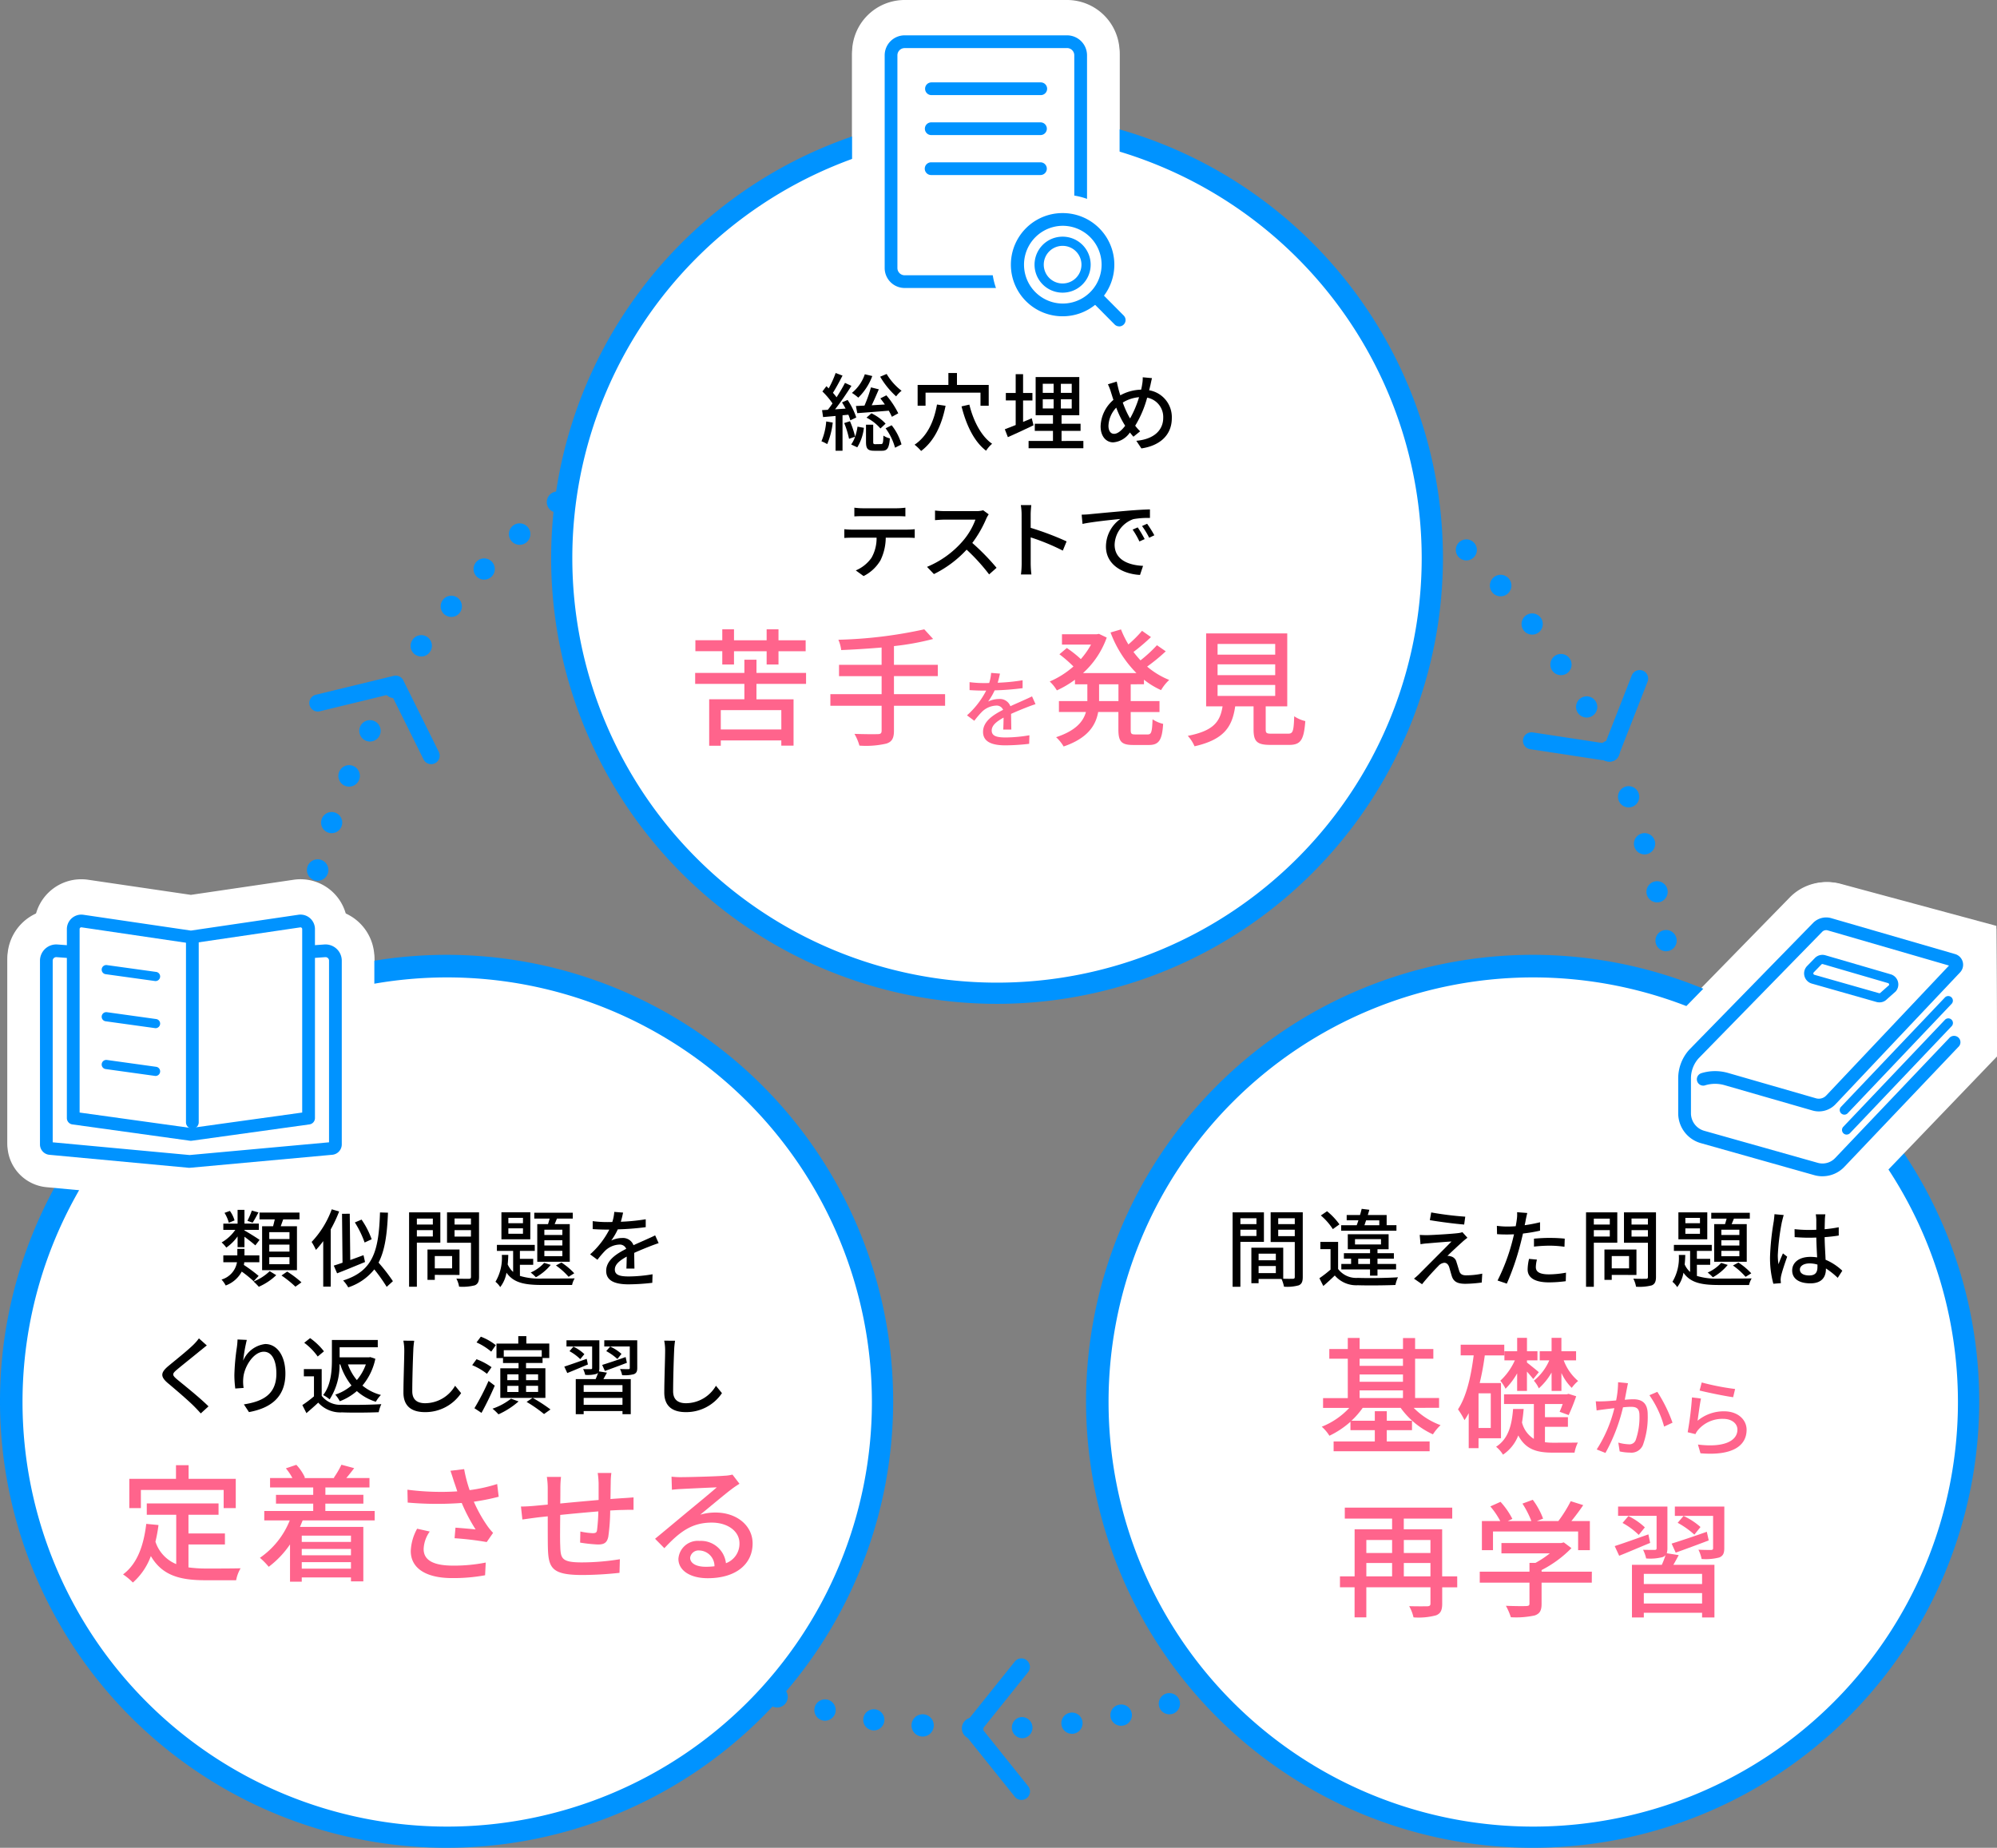<svg id="course_point1_flow" xmlns="http://www.w3.org/2000/svg" xmlns:xlink="http://www.w3.org/1999/xlink" width="509.996" height="472" viewBox="0 0 509.996 472">
  <rect x="0" y="0" width="509.996" height="472" fill="#808080" stroke="none"/>
  <defs>
    <clipPath id="clip-path">
      <rect id="長方形_3241" data-name="長方形 3241" width="509.996" height="472" fill="none"/>
    </clipPath>
  </defs>
  <g id="グループ_6425" data-name="グループ 6425" clip-path="url(#clip-path)">
    <path id="パス_11081" data-name="パス 11081" d="M365.789,141.872A111.336,111.336,0,1,1,254.452,30.706,111.251,111.251,0,0,1,365.789,141.872Z" transform="translate(0 -0.047)" fill="#fff"/>
    <path id="パス_11082" data-name="パス 11082" d="M225.381,357.778A111.336,111.336,0,1,1,114.044,246.612,111.251,111.251,0,0,1,225.381,357.778Z" transform="translate(0 -0.377)" fill="#fff"/>
    <path id="パス_11083" data-name="パス 11083" d="M502.74,357.778A111.336,111.336,0,1,1,391.4,246.612,111.251,111.251,0,0,1,502.74,357.778Z" transform="translate(0 -0.377)" fill="#fff"/>
    <path id="パス_11084" data-name="パス 11084" d="M193.185,174.219v3.934h9.475v11.833h-3.126v-1.329H184.077v1.365h-2.964V178.155H190.1v-3.936H177.533v-2.8H190.1v-3.377h3.1v3.377h12.66v2.8Zm-8.725-8.354h-6.871v-2.8h6.871v-2.8h2.992v2.8h8.336v-2.8h3.027v2.8h6.937v2.8h-6.936v3.382h-3.027v-3.38h-8.337v3.382h-2.994Zm15.074,15.051H184.077v4.945h15.464Z" transform="translate(0 -0.245)" fill="#0028be"/>
    <path id="パス_11085" data-name="パス 11085" d="M241.362,179.81H228.307v6.371c0,1.986-.553,2.83-1.92,3.284a22.934,22.934,0,0,1-6.9.52,13.1,13.1,0,0,0-1.266-3c2.606.1,5.21.1,5.958.067.723,0,.976-.228.976-.9V179.81H212.063v-2.959h13.088v-4.615H214.274v-2.887h10.873v-4.425c-3.483.293-7.032.52-10.32.65a9.068,9.068,0,0,0-.723-2.634,114.836,114.836,0,0,0,21.941-2.665l2.257,2.464a67.435,67.435,0,0,1-10,1.82v4.778h11.2v2.885H228.3v4.615h13.056Z" transform="translate(0 -0.245)" fill="#0028be"/>
    <path id="パス_11086" data-name="パス 11086" d="M254.78,173.936a50.009,50.009,0,0,0,6.376-.63v2.017a67.944,67.944,0,0,1-7.134.561,17.461,17.461,0,0,1-1.671,2.858,6.416,6.416,0,0,1,2.776-.648,2.858,2.858,0,0,1,2.908,1.838c1.344-.626,2.448-1.083,3.47-1.559.736-.324,1.365-.607,2.058-.952l.891,1.986c-.629.2-1.562.541-2.213.8-1.1.433-2.515,1-4.032,1.688.02,1.235.042,2.968.065,4.007h-2.061c.043-.758.065-1.986.087-3.055-1.866,1.02-3.036,2.017-3.036,3.295,0,1.472,1.409,1.775,3.6,1.775a37.245,37.245,0,0,0,6.031-.561l-.065,2.185a55.07,55.07,0,0,1-6.029.39c-3.231,0-5.748-.757-5.748-3.442s2.6-4.353,5.119-5.629a1.749,1.749,0,0,0-1.779-1.083,5.53,5.53,0,0,0-3.6,1.562,23.554,23.554,0,0,0-1.973,2.316l-1.866-1.387a21.756,21.756,0,0,0,4.9-6.319h-.629c-.9,0-2.407-.043-3.617-.13v-2.034a27.9,27.9,0,0,0,3.73.239c.412,0,.846,0,1.28-.024a10.671,10.671,0,0,0,.5-2.576l2.255.181c-.13.607-.3,1.407-.586,2.347" transform="translate(0 -0.262)" fill="#0028be"/>
    <path id="パス_11087" data-name="パス 11087" d="M288.762,174.319v4.293h7.356v2.8h-7.356v4.453c0,1.105.161,1.264,1.2,1.264h3.148c.944,0,1.107-.652,1.237-3.869a8.319,8.319,0,0,0,2.7,1.17c-.259,4.194-1.107,5.392-3.645,5.392h-3.975c-3.06,0-3.808-.878-3.808-3.972v-4.454h-5.162c-.618,3.445-2.671,6.7-8.824,8.809a10.228,10.228,0,0,0-1.92-2.374c5.014-1.657,6.935-3.994,7.618-6.435h-6.9V178.6h7.26v-4.293h-3.164v-1.168a25.628,25.628,0,0,1-4.622,2.728,10.263,10.263,0,0,0-1.823-2.275,22.392,22.392,0,0,0,6.056-3.837,34,34,0,0,0-3.579-3.115l1.888-1.6a28.589,28.589,0,0,1,3.58,2.831,20.747,20.747,0,0,0,2.606-3.706h-7.425v-2.634H280.1l.555-.1,1.989.945a22.364,22.364,0,0,1-6.056,9.069h13.638a29.194,29.194,0,0,1-6.609-10.371l2.669-.78a24.561,24.561,0,0,0,1.89,3.835,31.8,31.8,0,0,0,3.484-3.478l2.278,1.6a51.359,51.359,0,0,1-4.461,3.8c.555.748,1.172,1.463,1.79,2.145a35.14,35.14,0,0,0,4.2-3.867l2.248,1.56a47.664,47.664,0,0,1-4.754,3.9,20.472,20.472,0,0,0,5.636,3.411,11.6,11.6,0,0,0-2.083,2.6,20.57,20.57,0,0,1-4.363-2.663v1.168Zm-3.126,0h-4.949v4.293h4.949Z" transform="translate(0 -0.245)" fill="#0028be"/>
    <path id="パス_11088" data-name="パス 11088" d="M328.919,186.935c1.266,0,1.465-.52,1.6-4.452a8.57,8.57,0,0,0,2.834,1.235c-.362,4.875-1.206,6.079-4.135,6.079H324.4c-3.418,0-4.264-.9-4.264-3.972v-5.881h-4.686c-.75,5.171-2.768,8.487-10.387,10.208a9.358,9.358,0,0,0-1.725-2.665c6.672-1.3,8.269-3.674,8.888-7.543h-4.2V161.317h20.715v18.627h-5.5v5.884c0,.975.228,1.105,1.532,1.105Zm-17.972-20.187h14.717v-2.732H310.947Zm0,5.236h14.717v-2.762H310.947Zm0,5.3h14.717v-2.8H310.947Z" transform="translate(0 -0.247)" fill="#0028be"/>
    <path id="パス_11089" data-name="パス 11089" d="M48.132,400.224a34.1,34.1,0,0,0,4.591.293c1.4,0,6.871,0,8.727-.065a9.025,9.025,0,0,0-1.141,3.055H52.56c-6.381,0-11.07-1.083-14.032-6.177a16.564,16.564,0,0,1-4.591,6.762,16.177,16.177,0,0,0-2.508-2.08c3.582-2.667,5.244-7.222,5.926-12.907l3.126.3a39.682,39.682,0,0,1-.781,4.257,9.308,9.308,0,0,0,5.307,5.721V386.773h-7.52v-2.889H55.815v2.889H48.132v4.778h9.314v2.819H48.132ZM35.98,385.074H33.026v-7.48h11.92v-3.478h3.222v3.478H60.211v7.479H57.119v-4.626H35.98Z" transform="translate(0 -0.572)" fill="#0028be"/>
    <path id="パス_11090" data-name="パス 11090" d="M77.3,388.226l-.684,1.659h16.18V403.8H89.633v-1.009H77.066v1.083h-3v-9.525a24.076,24.076,0,0,1-5.436,5.72,18.611,18.611,0,0,0-2.248-2.286A21.086,21.086,0,0,0,74,388.223H67.5v-2.405H80v-1.885h-9.51v-2.245h9.508V379.8H68.971v-2.408h5.7a13.772,13.772,0,0,0-1.662-2.472l2.671-.9a11.905,11.905,0,0,1,2.213,3.284l-.26.1h7.808l-.2-.065A23.785,23.785,0,0,0,87.2,374l3.255.876c-.684.9-1.4,1.821-2.018,2.528h5.926v2.405H83.1v1.879h9.7v2.246H83.089v1.885h12.6v2.405Zm-.228,5.492H89.633v-1.593H77.066Zm12.567,1.787H77.066v1.628H89.633Zm0,3.382H77.066v1.657H89.633Z" transform="translate(0 -0.572)" fill="#0028be"/>
    <path id="パス_11091" data-name="パス 11091" d="M115.02,375.549l3.517-.424a35.458,35.458,0,0,0,1.4,5.364,40.251,40.251,0,0,0,7.032-1.56l.391,3.25a56.254,56.254,0,0,1-6.349,1.264,36.078,36.078,0,0,0,3.354,6.045,15.234,15.234,0,0,0,1.562,1.919l-1.627,2.347a77.847,77.847,0,0,0-8.206-.977l.228-2.7c1.727.13,4.038.325,5.145.455a44.64,44.64,0,0,1-3.548-6.764,85.48,85.48,0,0,1-13.8-.1l-.067-3.284a67.228,67.228,0,0,0,12.73.424c-.324-1.009-.617-1.854-.844-2.5-.23-.722-.555-1.787-.9-2.763m-6.842,20c0,2.924,2.636,4.194,7.325,4.227a41.4,41.4,0,0,0,8.531-.782l-.163,3.245a44.543,44.543,0,0,1-8.564.722c-6.381-.031-10.417-2.405-10.417-6.922a12.738,12.738,0,0,1,1.627-5.691l3.222.722a8.21,8.21,0,0,0-1.562,4.487" transform="translate(0 -0.574)" fill="#0028be"/>
    <path id="パス_11092" data-name="パス 11092" d="M155.968,378.673c-.033,1.4-.033,2.8-.065,4.094,1.107-.1,2.181-.163,3.092-.228.848-.034,1.955-.132,2.8-.2v3.187c-.553-.034-1.989,0-2.834.031-.846,0-1.92.067-3.125.132a49.526,49.526,0,0,1-.488,6.7c-.325,1.56-1.085,1.986-2.638,1.986a37.722,37.722,0,0,1-4.557-.487l.065-2.83a18.935,18.935,0,0,0,3.125.424c.749,0,1.074-.132,1.139-.845a46.723,46.723,0,0,0,.325-4.714c-3.157.26-6.707.585-9.734.9-.033,3.185-.065,6.4,0,7.738.1,3.348.228,4.387,5.535,4.387a60.825,60.825,0,0,0,9.7-.813l-.1,3.48a91.819,91.819,0,0,1-9.4.552c-7.911,0-8.759-1.756-8.889-7.121-.033-1.4-.033-4.747-.033-7.867-1.2.13-2.213.228-2.929.324-1.009.13-2.7.361-3.55.487l-.362-3.315c.976,0,2.313-.065,3.68-.2.723-.065,1.79-.163,3.157-.293v-3.957a19.113,19.113,0,0,0-.225-3.115h3.617a25.6,25.6,0,0,0-.163,2.956c0,.9,0,2.276-.033,3.837,2.994-.293,6.544-.616,9.8-.9v-4.227a21.469,21.469,0,0,0-.23-2.667h3.485a19.03,19.03,0,0,0-.163,2.569" transform="translate(0 -0.575)" fill="#0028be"/>
    <path id="パス_11093" data-name="パス 11093" d="M174.1,377.175c1.693,0,9.115-.194,10.875-.361a9.846,9.846,0,0,0,2.083-.293l1.792,2.347c-.685.422-1.369.878-2.052,1.4-1.66,1.237-5.665,4.617-7.976,6.5a13.4,13.4,0,0,1,3.906-.554c5.437,0,9.475,3.349,9.475,7.9,0,5.169-4.135,8.875-11.461,8.875-4.494,0-7.488-1.986-7.488-4.941a4.946,4.946,0,0,1,5.273-4.593h0l.094.007a6.422,6.422,0,0,1,6.772,5.691,5.283,5.283,0,0,0,3.452-5.1c0-3.056-3-5.267-7.067-5.267-5.208,0-8.269,2.439-12.115,6.534l-2.372-2.405c2.532-2.08,6.609-5.492,8.53-7.089,1.825-1.5,5.606-4.615,7.233-6.045-1.727.063-7.36.324-9.052.42-.814.034-1.66.1-2.409.2l-.1-3.347a23.679,23.679,0,0,0,2.606.128m6.056,22.885a17.7,17.7,0,0,0,2.311-.128,4,4,0,0,0-3.841-4.034,2.169,2.169,0,0,0-2.378,1.854c0,1.432,1.6,2.307,3.908,2.307" transform="translate(0 -0.576)" fill="#0028be"/>
    <path id="パス_11094" data-name="パス 11094" d="M361.028,359.419a18.49,18.49,0,0,0,6.871,4.42,12.212,12.212,0,0,0-1.953,2.347,20.791,20.791,0,0,1-8.238-6.762h-9.7a20.789,20.789,0,0,1-2.866,3.282H351.1v-2.435h3.06v2.437H360.6v2.405h-6.45V368H365.1v2.5h-24.52V368H351.1v-2.889h-6.215v-2.147a22.712,22.712,0,0,1-5.374,3.575,10.211,10.211,0,0,0-1.953-2.307,19.369,19.369,0,0,0,7.032-4.81h-6.7v-2.5H344.2V346.868h-4.718V344.4H344.2v-2.828h3.027V344.4H358.3v-2.8h3.09v2.8h4.658v2.473h-4.658v10.044h6.123v2.5Zm-13.806-10.73H358.3v-1.821h-11.07Zm0,4.064H358.3V350.9h-11.07Zm0,4.162H358.3v-1.949h-11.07Z" transform="translate(0 -0.522)" fill="#0028be"/>
    <path id="パス_11095" data-name="パス 11095" d="M377.59,367.188v2.531h-2.506V360.78a16.2,16.2,0,0,1-1.076,1.787,19.346,19.346,0,0,0-1.66-2.763c2.181-3.317,3.322-8.419,4.005-13.785h-3.322V343.3h11.135v2.728h-4.978a65.979,65.979,0,0,1-1.3,7.056h5.437V367.19Zm3.125-11.473h-3.126v8.85h3.126ZM394.552,368.2a14.858,14.858,0,0,0,2.117.128c.846,0,5.145,0,6.284-.033a9.909,9.909,0,0,0-.846,2.569H396.5c-4.07,0-6.9-.847-8.759-4.393a10.392,10.392,0,0,1-3.908,4.909,7.875,7.875,0,0,0-1.758-2.017c3.255-2.08,4.036-5.819,4.34-9.654h2.7c-.1,1.17-.228,2.347-.423,3.447a6.921,6.921,0,0,0,3.027,4.194v-8.908H384.1v-2.47h16.019l.456-.13,1.955.619q-.842,2.452-1.922,4.81l-2.311-.845a21.024,21.024,0,0,0,.779-1.986h-4.521V361.8h5.862v2.469h-5.862Zm-7.1-17.589a18.3,18.3,0,0,1-2.964,3.934,9.648,9.648,0,0,0-1.334-2.049,15.962,15.962,0,0,0,3.711-5.2H384.2v-2.332h3.255v-3.414h2.506v3.414h2.674v2.334H389.96v.554c.588.455,2.532,2.015,3.027,2.47l-1.432,1.756c-.324-.455-.976-1.2-1.6-1.919v4.941h-2.506Zm8.79-.2a15.848,15.848,0,0,1-3.255,4.032,7.517,7.517,0,0,0-1.266-1.952,13.658,13.658,0,0,0,3.94-5.2h-2.443v-2.327h3.029v-3.414h2.508v3.414H402.5v2.334h-3.157a12.828,12.828,0,0,0,3.678,5.267,9.418,9.418,0,0,0-1.627,1.756,12.888,12.888,0,0,1-2.636-3.8v4.582h-2.505Z" transform="translate(0 -0.522)" fill="#0028be"/>
    <path id="パス_11096" data-name="パス 11096" d="M415.455,354.648c-.128.672-.325,1.709-.519,2.728.888-.087,1.669-.13,2.17-.13,2.1,0,3.687.845,3.687,3.876a20.931,20.931,0,0,1-1.239,7.859,3.186,3.186,0,0,1-3.338,1.885,12.2,12.2,0,0,1-2.58-.3l-.347-2.254a11.171,11.171,0,0,0,2.647.435,1.7,1.7,0,0,0,1.778-1.04,17.619,17.619,0,0,0,.975-6.344c0-1.863-.846-2.187-2.212-2.187-.456,0-1.172.042-1.989.128A45.236,45.236,0,0,1,410,370.956l-2.233-.889a34.253,34.253,0,0,0,4.512-10.546c-1,.11-1.886.217-2.385.282-.542.067-1.541.2-2.148.3l-.217-2.338c.738.043,1.367.022,2.1,0,.694-.022,1.866-.108,3.1-.217a24.127,24.127,0,0,0,.5-4.656l2.532.26c-.109.455-.217,1.018-.3,1.5m11.669,8.574-2.146,1a25.832,25.832,0,0,0-3.754-8.013l2.018-.865a37.446,37.446,0,0,1,3.882,7.881" transform="translate(0 -0.54)" fill="#0028be"/>
    <path id="パス_11097" data-name="パス 11097" d="M433.536,362.722a10.452,10.452,0,0,1,6.766-2.4c3.537,0,5.748,2.143,5.748,4.722,0,3.894-3.3,6.711-11.777,6l-.649-2.232c6.7.845,10.083-.954,10.083-3.811,0-1.6-1.5-2.748-3.577-2.748a8.146,8.146,0,0,0-6.4,2.748,4.46,4.46,0,0,0-.74,1.148L431,365.668a81.426,81.426,0,0,0,1.1-8.9l2.3.3c-.3,1.365-.673,4.333-.87,5.653m9.584-8.1-.5,2.1c-2.125-.282-6.9-1.278-8.568-1.709l.542-2.058a63.616,63.616,0,0,0,8.524,1.668" transform="translate(0 -0.54)" fill="#0028be"/>
    <path id="パス_11098" data-name="パス 11098" d="M372.154,405.334h-3.841V409.5c0,1.657-.392,2.528-1.564,2.989a17.118,17.118,0,0,1-5.763.52,10.659,10.659,0,0,0-1.107-2.862c1.989.067,4.1.034,4.622.034.62-.034.814-.2.814-.722v-4.128H348.936V413h-3v-7.671H342.2v-2.8h3.743V390.5h9.573v-2.729H343.434v-2.8h27.437v2.8H358.5V390.5h9.8v12.03h3.841Zm-23.214-8.777h6.578V393.24H348.94Zm0,5.982h6.578v-3.414H348.94Zm9.573-5.982h6.8V393.24h-6.8Zm6.8,2.567h-6.8v3.414h6.8Z" transform="translate(0 -0.589)" fill="#0028be"/>
    <path id="パス_11099" data-name="パス 11099" d="M406.515,404.13H393.7v5.43c0,1.657-.423,2.5-1.758,2.955a22.5,22.5,0,0,1-6.088.457,16.107,16.107,0,0,0-1.266-2.927c2.278.1,4.559.1,5.21.065s.812-.163.812-.65v-5.33h-12.7v-2.8h12.7v-2.243h1.532a25.576,25.576,0,0,0,3.678-2.439H383.439v-2.632h15.276l.651-.165,1.953,1.465a29.225,29.225,0,0,1-7.618,5.6v.422h12.828Zm-25.232-8.287h-2.832V388.4h4.687a20.363,20.363,0,0,0-2.532-3.737l2.6-1.172a19.968,19.968,0,0,1,3.029,4.355l-1.172.554h6.023a23.967,23.967,0,0,0-2.28-4.454l2.638-.975a19.17,19.17,0,0,1,2.636,4.812l-1.6.617h5.5a34.211,34.211,0,0,0,3.157-5.071l3.192,1.007c-.944,1.4-2.018,2.828-3.029,4.064h4.723v7.444h-3v-4.776H381.287Z" transform="translate(0 -0.586)" fill="#0028be"/>
    <path id="パス_11100" data-name="パス 11100" d="M421.421,393.986c-2.767,1.137-5.606,2.372-7.911,3.282l-1.141-2.47c2.215-.722,5.4-1.852,8.6-2.989Zm7.293,3.12c-.456.845-.9,1.691-1.367,2.472h10.488v13.458h-3.154v-1.2H419.8v1.2h-3.029V399.577H424.4a21.215,21.215,0,0,0,.942-2.472,1.834,1.834,0,0,1-.684.489,12.424,12.424,0,0,1-4.264.361,9.314,9.314,0,0,0-.783-2.209c1.3.031,2.532.031,2.931.031.425,0,.521-.13.521-.455v-8.255h-9.837V384.7h12.6v10.629a4.587,4.587,0,0,1-.163,1.3ZM418.5,391.942a18.183,18.183,0,0,0-4.135-3.056l1.5-1.755a16.438,16.438,0,0,1,4.2,2.889Zm16.18,9.947H419.8v2.6h14.88Zm0,4.909H419.8v2.664h14.88ZM426.9,394.16c2.315-.722,5.7-1.854,8.987-3.022l.49,2.21c-2.893,1.105-5.993,2.243-8.434,3.12Zm13.448,1.139c0,1.331-.293,1.986-1.266,2.405a13.711,13.711,0,0,1-4.521.388,9.318,9.318,0,0,0-.814-2.372c1.367.065,2.8.065,3.224.065.421-.031.521-.13.521-.485v-8.225h-9.762V384.7h12.633Zm-7.634-3.422a21.107,21.107,0,0,0-4.266-3.024l1.5-1.755a17.446,17.446,0,0,1,4.329,2.828Z" transform="translate(0 -0.588)" fill="#0028be"/>
    <path id="パス_11101" data-name="パス 11101" d="M84.705,293.015,48.433,296.33,12.8,293.017a1.033,1.033,0,0,1-.957-1.029V245.044a2.53,2.53,0,0,1,2.539-2.52,1.446,1.446,0,0,1,.174.007l33.883,2.484,34.521-2.5a2.528,2.528,0,0,1,2.705,2.338h0c0,.058.007.116.007.174v46.943A1.034,1.034,0,0,1,84.71,293" transform="translate(0 -0.371)" fill="#fff"/>
    <path id="パス_11102" data-name="パス 11102" d="M48.434,306.244c-.309,0-.615-.013-.922-.042l-35.592-3.31A11.007,11.007,0,0,1,1.9,291.972V245.029a12.467,12.467,0,0,1,12.482-12.451q.45,0,.9.033l33.159,2.442,33.8-2.441a12.469,12.469,0,0,1,13.336,11.527c.022.295.033.59.033.885v46.942a11.02,11.02,0,0,1-10.032,10.919l-36.229,3.321c-.3.027-.6.041-.9.04M21.786,283.858l26.658,2.488,27.276-2.5V252.986L49.155,254.9a10.287,10.287,0,0,1-1.447,0L21.788,253Zm62.164-.766h0" transform="translate(0 -0.356)" fill="#fff"/>
    <path id="パス_11103" data-name="パス 11103" d="M78.8,285.247l-30.046,4.17L18.7,285.244V236.957a2.064,2.064,0,0,1,2.065-2.064,2.157,2.157,0,0,1,.3.022l27.681,4.072,27.679-4.072a2.068,2.068,0,0,1,2.347,1.74,2,2,0,0,1,.022.3Z" transform="translate(0 -0.359)" fill="#fff"/>
    <path id="パス_11104" data-name="パス 11104" d="M48.75,299.332a9.995,9.995,0,0,1-1.371-.1L17.333,295.06a9.933,9.933,0,0,1-8.577-9.835V236.942a12,12,0,0,1,12.006-12,11.87,11.87,0,0,1,1.755.128l26.232,3.858,26.231-3.858a12.005,12.005,0,0,1,13.763,11.868v48.29a9.933,9.933,0,0,1-8.577,9.835l-30.048,4.173a9.966,9.966,0,0,1-1.369.1m-20.1-22.749,20.1,2.8,20.1-2.8V246.052L50.2,248.794a9.823,9.823,0,0,1-2.893,0l-18.652-2.743Z" transform="translate(0 -0.344)" fill="#fff"/>
    <path id="パス_11105" data-name="パス 11105" d="M49.124,296.241a9.936,9.936,0,0,1-9.945-9.928v-46.44a9.946,9.946,0,0,1,19.891-.2c0,.067,0,.133,0,.2v46.44a9.936,9.936,0,0,1-9.943,9.93" transform="translate(0 -0.352)" fill="#fff"/>
    <path id="パス_11106" data-name="パス 11106" d="M39.73,259a9.858,9.858,0,0,1-1.382-.1l-12.535-1.738a9.935,9.935,0,0,1,2.738-19.68l12.535,1.74a9.929,9.929,0,0,1-1.356,19.77" transform="translate(0 -0.363)" fill="#fff"/>
    <path id="パス_11107" data-name="パス 11107" d="M39.731,271.05a9.858,9.858,0,0,1-1.382-.1l-12.535-1.738a9.932,9.932,0,0,1,2.738-19.67l12.535,1.738a9.929,9.929,0,0,1-1.356,19.77" transform="translate(0 -0.382)" fill="#fff"/>
    <path id="パス_11108" data-name="パス 11108" d="M39.735,283.273a9.853,9.853,0,0,1-1.382-.1l-12.535-1.738a9.93,9.93,0,1,1,2.434-19.711c.1.013.2.025.3.042L41.087,263.5a9.929,9.929,0,0,1-1.356,19.77" transform="translate(0 -0.4)" fill="#fff"/>
    <path id="パス_11109" data-name="パス 11109" d="M84.705,293.015,48.433,296.33,12.8,293.017a1.033,1.033,0,0,1-.957-1.029V245.044a2.53,2.53,0,0,1,2.539-2.52,1.446,1.446,0,0,1,.174.007l33.883,2.484,34.521-2.5a2.528,2.528,0,0,1,2.705,2.338h0c0,.058.007.116.007.174v46.943A1.034,1.034,0,0,1,84.71,293" transform="translate(0 -0.371)" fill="#fff"/>
    <path id="パス_11110" data-name="パス 11110" d="M78.8,285.247l-30.046,4.17L18.7,285.244V236.957a2.064,2.064,0,0,1,2.065-2.064,2.157,2.157,0,0,1,.3.022l27.681,4.072,27.679-4.072a2.068,2.068,0,0,1,2.347,1.74,2,2,0,0,1,.022.3Z" transform="translate(0 -0.359)" fill="#fff"/>
    <path id="パス_11111" data-name="パス 11111" d="M272.5,9.945H231.03a3.473,3.473,0,0,0-3.475,3.472V67.762a3.473,3.473,0,0,0,3.475,3.472H272.5a3.474,3.474,0,0,0,3.475-3.47V13.415a3.474,3.474,0,0,0-3.475-3.47" transform="translate(0 -0.015)" fill="#fff"/>
    <path id="パス_11112" data-name="パス 11112" d="M272.5,81.146H231.032a13.427,13.427,0,0,1-13.423-13.4V13.4A13.427,13.427,0,0,1,231.032,0H272.5a13.427,13.427,0,0,1,13.423,13.4V67.746a13.427,13.427,0,0,1-13.423,13.4M237.5,61.286h28.54V19.861H237.5Z" fill="#fff"/>
    <path id="パス_11113" data-name="パス 11113" d="M265.713,31.9H237.879a9.93,9.93,0,1,1,0-19.861h27.836a9.93,9.93,0,1,1,0,19.861" transform="translate(0 -0.018)" fill="#fff"/>
    <path id="パス_11114" data-name="パス 11114" d="M265.713,42.12H237.879a9.931,9.931,0,1,1-.2-19.861h28.035a9.931,9.931,0,0,1,0,19.861" transform="translate(0 -0.034)" fill="#fff"/>
    <path id="パス_11115" data-name="パス 11115" d="M265.713,52.345H237.879a9.93,9.93,0,1,1,0-19.861h27.836a9.93,9.93,0,1,1,0,19.861" transform="translate(0 -0.05)" fill="#fff"/>
    <path id="パス_11116" data-name="パス 11116" d="M282.946,67.021a11.573,11.573,0,1,1-11.522-11.607,11.564,11.564,0,0,1,11.522,11.607Z" transform="translate(0 -0.085)" fill="#fff"/>
    <path id="パス_11117" data-name="パス 11117" d="M271.377,88.443h-.1a21.184,21.184,0,1,1,.1,0m0-23.111A1.625,1.625,0,1,0,273,66.957a1.625,1.625,0,0,0-1.627-1.625h0" transform="translate(0 -0.071)" fill="#fff"/>
    <path id="パス_11118" data-name="パス 11118" d="M282.946,67.021a11.573,11.573,0,1,1-11.522-11.607,11.564,11.564,0,0,1,11.522,11.607Z" transform="translate(0 -0.085)" fill="#fff"/>
    <path id="パス_11119" data-name="パス 11119" d="M271.377,88.443h-.1a21.184,21.184,0,1,1,.1,0m0-23.111A1.625,1.625,0,1,0,273,66.957a1.625,1.625,0,0,0-1.627-1.625h0" transform="translate(0 -0.071)" fill="#fff"/>
    <path id="パス_11120" data-name="パス 11120" d="M285.817,91.048a9.917,9.917,0,0,1-7.063-2.939l-5.378-5.417A9.941,9.941,0,1,1,287.2,68.4q.156.151.306.309l5.376,5.417a9.93,9.93,0,0,1-7.063,16.921" transform="translate(0 -0.1)" fill="#fff"/>
    <path id="パス_11121" data-name="パス 11121" d="M271.373,82.873H271.3a15.907,15.907,0,1,1,.071-31.813h.074a15.9,15.9,0,1,1-.071,31.807m-3.96-15.923a3.956,3.956,0,0,0,3.94,3.972h.02a3.96,3.96,0,0,0,3.956-3.934Zm3.958-3.938a3.959,3.959,0,0,0-3.958,3.932l7.917.038A3.959,3.959,0,0,0,271.389,63Z" transform="translate(0 -0.078)" fill="#fff"/>
    <path id="パス_11122" data-name="パス 11122" d="M272.5,9.945H231.03a3.473,3.473,0,0,0-3.475,3.472V67.762a3.473,3.473,0,0,0,3.475,3.472H272.5a3.474,3.474,0,0,0,3.475-3.47V13.415a3.474,3.474,0,0,0-3.475-3.47" transform="translate(0 -0.015)" fill="#fff"/>
    <path id="パス_11123" data-name="パス 11123" d="M282.946,67.021a11.573,11.573,0,1,1-11.522-11.607,11.564,11.564,0,0,1,11.522,11.607Z" transform="translate(0 -0.085)" fill="#fff"/>
    <path id="パス_11124" data-name="パス 11124" d="M271.375,84.836H271.3a17.873,17.873,0,1,1,.08-35.745h.083a17.873,17.873,0,1,1-.08,35.745m0-23.111a5.236,5.236,0,1,0-.025,10.472h.025a5.236,5.236,0,1,0,.025-10.472Z" transform="translate(0 -0.075)" fill="#fff"/>
    <path id="パス_11125" data-name="パス 11125" d="M282.946,67.021a11.573,11.573,0,1,1-11.522-11.607,11.564,11.564,0,0,1,11.522,11.607Z" transform="translate(0 -0.085)" fill="#fff"/>
    <path id="パス_11126" data-name="パス 11126" d="M277.356,67a5.985,5.985,0,1,1-5.96-6,5.981,5.981,0,0,1,5.96,6" transform="translate(0 -0.093)" fill="#fff"/>
    <path id="パス_11127" data-name="パス 11127" d="M500.03,265.535l-29.807,31.052a6.087,6.087,0,0,1-6.067,1.664l-28.992-8.187a6.268,6.268,0,0,1-4.569-6.031v-8.925a9.314,9.314,0,0,1,2.392-6.23l31.579-32.335a3.061,3.061,0,0,1,3.041-.8l32.319,8.721Z" transform="translate(0 -0.36)" fill="#fff"/>
    <path id="パス_11128" data-name="パス 11128" d="M465.837,308.4a16.08,16.08,0,0,1-4.385-.608l-28.992-8.18a16.263,16.263,0,0,1-11.81-15.589V275.09a19.2,19.2,0,0,1,4.942-12.867l.275-.295,31.578-32.334a13,13,0,0,1,12.931-3.4l39.456,10.653L510,269.485,477.4,303.441A15.941,15.941,0,0,1,465.83,308.4m-2.8-18.69-.025.025Zm-22.495-8.457,24.086,6.8,25.437-26.5-.047-9.485-21.157-5.716-28.319,29ZM465,245.3l.217.058Z" transform="translate(0 -0.345)" fill="#fff"/>
    <path id="パス_11129" data-name="パス 11129" d="M465.442,308.4a16.105,16.105,0,0,1-4.378-.607l-28.992-8.18a16.263,16.263,0,0,1-11.81-15.589v-8.933a19.2,19.2,0,0,1,4.942-12.867c.089-.1.181-.2.275-.3l31.578-32.328a12.993,12.993,0,0,1,12.931-3.4l31.62,9.168a11.137,11.137,0,0,1,5,18.355l-3.2,3.373a9.933,9.933,0,0,1,2.74,15.715l-29.113,30.616a15.991,15.991,0,0,1-11.607,4.992m-17.18-41.354,14.477,4.175,19.616-20.768L468.4,246.417Z" transform="translate(0 -0.345)" fill="#fff"/>
    <path id="パス_11130" data-name="パス 11130" d="M471.01,293.127a9.926,9.926,0,0,1-7.213-16.764l26.56-27.957a9.938,9.938,0,0,1,14.429,13.669l-26.562,27.957a9.922,9.922,0,0,1-7.217,3.1" transform="translate(0 -0.375)" fill="#fff"/>
    <path id="パス_11131" data-name="パス 11131" d="M471.6,298.228a9.926,9.926,0,0,1-7.213-16.764l25.974-27.346a9.938,9.938,0,0,1,14.43,13.669l-25.963,27.346a9.922,9.922,0,0,1-7.217,3.1" transform="translate(0 -0.384)" fill="#fff"/>
    <path id="パス_11132" data-name="パス 11132" d="M479.937,264.433a11.376,11.376,0,0,1-3.121-.433l-16.5-4.693a11.466,11.466,0,0,1-5.107-19.016l1.966-2.024a11.479,11.479,0,0,1,11.361-3.056l16.75,4.875a11.465,11.465,0,0,1,5.41,18.6,10.279,10.279,0,0,1-.886.885l-1.868,1.641a11.582,11.582,0,0,1-8,3.21m-.291-5.292.155.045Zm2.6-14.247h0" transform="translate(0 -0.359)" fill="#fff"/>
    <path id="パス_11133" data-name="パス 11133" d="M500.03,265.535l-29.807,31.052a6.087,6.087,0,0,1-6.067,1.664l-28.992-8.187a6.268,6.268,0,0,1-4.569-6.031v-8.925a9.314,9.314,0,0,1,2.392-6.23l31.579-32.335a3.061,3.061,0,0,1,3.041-.8l32.319,8.721Z" transform="translate(0 -0.36)" fill="#fff"/>
    <path id="パス_11134" data-name="パス 11134" d="M248.373,444.377a2.758,2.758,0,1,1,.054,0Zm10.036-2.8a2.711,2.711,0,0,1,2.55-2.853v.018a2.708,2.708,0,0,1,.307,5.4h-.145a2.711,2.711,0,0,1-2.712-2.564M235.5,443.715a2.845,2.845,0,1,1,.253,0Zm35.568-3.069a2.712,2.712,0,1,1,3.038,2.347,1.984,1.984,0,0,1-.344.02,2.709,2.709,0,0,1-2.694-2.365m-48.352,1.461a2.7,2.7,0,1,1,.434.036,3.522,3.522,0,0,1-.434-.036m60.92-3.3a2.7,2.7,0,0,1,2.083-3.2l.029-.005a2.708,2.708,0,1,1,1.228,5.276c-.052.013-.107.023-.161.033a2.712,2.712,0,0,1-3.183-2.113m-73.56.8h0a2.723,2.723,0,1,1,.633.072,2.5,2.5,0,0,1-.633-.072m85.947-3.557a2.711,2.711,0,1,1,3.345,1.9,3.46,3.46,0,0,1-.723.089,2.7,2.7,0,0,1-2.622-1.986m-98.369.127a2.715,2.715,0,1,1,.814.125,2.535,2.535,0,0,1-.814-.125M308.172,432.4a2.706,2.706,0,0,1,1.635-3.463h.01v.02a2.709,2.709,0,0,1,2.136,4.979,3.071,3.071,0,0,1-.309.11,2.613,2.613,0,0,1-.9.163,2.714,2.714,0,0,1-2.568-1.805m-122.69-.558a2.709,2.709,0,0,1,1.7-5.144,2.922,2.922,0,0,1,.309.123,2.707,2.707,0,0,1-.995,5.22,2.816,2.816,0,0,1-1.013-.2m134.554-3.961a2.769,2.769,0,1,1,.014.031l-.014-.031M173.68,426.653a2.7,2.7,0,1,1,1.175.271,2.8,2.8,0,0,1-1.175-.271m157.843-4.119a2.711,2.711,0,1,1,3.671,1.119,2.818,2.818,0,0,1-1.266.307,2.735,2.735,0,0,1-2.4-1.427M162.281,420.6a2.71,2.71,0,1,1,3.707-.993,2.743,2.743,0,0,1-2.351,1.354,2.6,2.6,0,0,1-1.356-.361m180.32-4.261a2.711,2.711,0,1,1,3.743.867,2.787,2.787,0,0,1-1.447.415,2.7,2.7,0,0,1-2.3-1.282m-191.256-2.582a2.715,2.715,0,1,1,1.519.469,2.643,2.643,0,0,1-1.519-.469m201.874-4.369a2.711,2.711,0,1,1,3.794.565l-.014.011a2.653,2.653,0,0,1-1.591.523,2.683,2.683,0,0,1-2.188-1.1m-212.272-3.232a2.737,2.737,0,1,1,1.682.576,2.63,2.63,0,0,1-1.682-.576m222.34-4.481a2.716,2.716,0,0,1,.307-3.829v.02a2.711,2.711,0,1,1-.3,3.819l-.007-.009M131.1,397.808a2.738,2.738,0,1,1,1.844.7,2.673,2.673,0,0,1-1.844-.7m241.678-4.55a2.71,2.71,0,1,1,3.852.038,2.673,2.673,0,0,1-1.9.777,2.743,2.743,0,0,1-1.953-.814M121.9,388.8a2.71,2.71,0,1,1,3.853.089l-.02.02a2.713,2.713,0,0,1-3.831-.106M381.663,384.2a2.732,2.732,0,1,1,1.79.668,2.721,2.721,0,0,1-1.79-.668m-268.277-5.035h0a2.713,2.713,0,0,1,4.04-3.623l.06.07c.034.04.067.081.1.123v-.021a2.737,2.737,0,0,1-.38,3.827,2.814,2.814,0,0,1-1.718.614,2.684,2.684,0,0,1-2.1-.993M389.871,374.5a2.7,2.7,0,1,1,1.627.558,2.652,2.652,0,0,1-1.627-.558m-284.3-5.573a2.711,2.711,0,1,1,3.781.646,2.7,2.7,0,0,1-3.781-.646h0m291.781-4.658a2.716,2.716,0,1,1,1.483.433,2.706,2.706,0,0,1-1.483-.433M98.5,358.164a2.712,2.712,0,1,1,3.725.921,2.807,2.807,0,0,1-1.392.379,2.732,2.732,0,0,1-2.333-1.3m305.577-4.661a2.7,2.7,0,1,1,1.3.341,2.658,2.658,0,0,1-1.3-.341m-311.835-6.59a2.734,2.734,0,1,1,2.423,1.483,2.727,2.727,0,0,1-2.423-1.483m317.766-4.638a2.715,2.715,0,1,1,1.121.253,2.463,2.463,0,0,1-1.121-.253M86.823,335.252a2.9,2.9,0,1,1,0,.011v-.011m328.29-4.593a2.747,2.747,0,1,1,.94.163,2.846,2.846,0,0,1-.94-.163M82.27,323.229h0a2.712,2.712,0,1,1,3.438,1.7,2.519,2.519,0,0,1-.868.145,2.687,2.687,0,0,1-2.568-1.843m337.078-4.514a2.708,2.708,0,1,1,3.365-1.84h.016a2.731,2.731,0,0,1-2.6,1.95,2.888,2.888,0,0,1-.778-.11M78.581,310.9a2.712,2.712,0,1,1,3.309,1.95,2.838,2.838,0,0,1-.687.072,2.713,2.713,0,0,1-2.622-2.022m344.132-4.421a2.7,2.7,0,0,1-2.09-3.191v0l.005-.024a2.713,2.713,0,0,1,5.331,1.007c-.011.049-.02.1-.033.146a2.714,2.714,0,0,1-2.64,2.133,2.082,2.082,0,0,1-.577-.072m-346.9-8.143a2.713,2.713,0,1,1,3.167,2.163h-.021a2.321,2.321,0,0,1-.47.054,2.711,2.711,0,0,1-2.676-2.217m349.356-4.293a2.622,2.622,0,1,1,.38.038,1.353,1.353,0,0,1-.38-.038M73.952,285.583a2.713,2.713,0,1,1,3,2.4,1.755,1.755,0,0,1-.307.018,2.73,2.73,0,0,1-2.694-2.419m352.757-4.119a2.829,2.829,0,1,1,.2,0Zm-353.68-8.72a2.712,2.712,0,1,1,2.8,2.62h-.09a2.711,2.711,0,0,1-2.712-2.62M424.642,266.1v-.435a2.713,2.713,0,0,1,5.425,0,1.326,1.326,0,0,0,0,.435,2.713,2.713,0,0,1-5.425.1v-.1m-349.03-3.413a2.771,2.771,0,1,1,.109,0Zm348.56-9.5a2.713,2.713,0,1,1,2.9,2.511h-.2a2.711,2.711,0,0,1-2.694-2.511M76.32,250.031a2.873,2.873,0,1,1,.289,0ZM422.8,240.789a2.712,2.712,0,1,1,3.074,2.3,3.052,3.052,0,0,1-.382.036,2.722,2.722,0,0,1-2.692-2.332m-344.89-3.34a2.708,2.708,0,0,1-2.188-3.141h.018a2.688,2.688,0,0,1,3.1-2.2l.045.009a2.708,2.708,0,0,1-.488,5.381,2.228,2.228,0,0,1-.488-.054m342.629-8.919h0a2.712,2.712,0,1,1,3.237,2.058,3.518,3.518,0,0,1-.579.054,2.724,2.724,0,0,1-2.658-2.113m-340.111-3.5a2.74,2.74,0,1,1,.669.09,3.02,3.02,0,0,1-.669-.09m336.97-8.573h0a2.713,2.713,0,1,1,3.388,1.8,2.386,2.386,0,0,1-.776.127,2.722,2.722,0,0,1-2.612-1.924m-333.57-3.645a2.7,2.7,0,1,1,.868.145,2.4,2.4,0,0,1-.868-.145m329.558-8.187a2.712,2.712,0,1,1,3.508,1.571,2.652,2.652,0,0,1-.976.181,2.721,2.721,0,0,1-2.532-1.751M88.127,200.869a2.743,2.743,0,1,1,1.031.2,2.609,2.609,0,0,1-1.031-.2m320.388-7.73a2.711,2.711,0,1,1,3.617,1.318,2.906,2.906,0,0,1-1.157.253,2.726,2.726,0,0,1-2.459-1.571M93.262,189.26a2.731,2.731,0,1,1,1.23.289,2.723,2.723,0,0,1-1.23-.289m309.574-7.222h0a2.711,2.711,0,1,1,3.691,1.047,2.66,2.66,0,0,1-1.32.343,2.741,2.741,0,0,1-2.369-1.39M99.247,178.062a2.694,2.694,0,1,1,1.392.4,2.64,2.64,0,0,1-1.392-.4m297.115-6.7h0a2.711,2.711,0,1,1,3.761.8,2.777,2.777,0,0,1-1.483.433,2.73,2.73,0,0,1-2.278-1.228m-290.352-4.03a2.7,2.7,0,0,1-.651-3.773v-.018a2.711,2.711,0,0,1,4.5,3.024l-.071.1a2.663,2.663,0,0,1-2.207,1.154,2.85,2.85,0,0,1-1.573-.487M389.145,161.2a2.711,2.711,0,1,1,3.805.478h-.012a2.675,2.675,0,0,1-1.646.56,2.715,2.715,0,0,1-2.152-1.047m-275.607-4.081a2.71,2.71,0,1,1,3.818-.382h.017a2.75,2.75,0,0,1-2.116.993,2.814,2.814,0,0,1-1.718-.614M381.2,151.559a2.749,2.749,0,1,1,2.045.9,2.739,2.739,0,0,1-2.045-.9m-259.412-4.1a2.713,2.713,0,1,1,1.863.74,2.7,2.7,0,0,1-1.863-.74m250.8-4.944a2.688,2.688,0,1,1,1.9.777,2.718,2.718,0,0,1-1.9-.777M130.7,138.434a2.741,2.741,0,1,1,2.007.867,2.73,2.73,0,0,1-2.007-.867M363.349,134.1h-.02a2.694,2.694,0,0,1-.318-3.794l.011-.013a2.742,2.742,0,0,1,3.834-.324h-.018a2.708,2.708,0,0,1-1.754,4.785,2.659,2.659,0,0,1-1.734-.65m-223.129-4.046a2.71,2.71,0,1,1,3.815.451,2.831,2.831,0,0,1-1.682.578,2.711,2.711,0,0,1-2.134-1.029m213.285-3.669a2.757,2.757,0,1,1,1.609.505,2.784,2.784,0,0,1-1.609-.505M150.329,122.4a2.737,2.737,0,1,1,2.242,1.173,2.728,2.728,0,0,1-2.242-1.173m192.817-3.015h0a2.7,2.7,0,1,1,1.447.415,2.837,2.837,0,0,1-1.447-.415m-182.184-3.91a2.711,2.711,0,1,1,3.707,1,2.661,2.661,0,0,1-1.356.361,2.716,2.716,0,0,1-2.351-1.354m171.351-2.314a2.737,2.737,0,1,1,1.268.307,2.848,2.848,0,0,1-1.266-.307m-160.249-3.809A2.711,2.711,0,1,1,175.7,110.6a2.816,2.816,0,0,1-1.193.271,2.713,2.713,0,0,1-2.441-1.517m148.983-1.625a2.763,2.763,0,1,1,1.085.217,2.909,2.909,0,0,1-1.085-.217m-137.469-3.683a2.713,2.713,0,1,1,3.532,1.5h-.005a2.816,2.816,0,0,1-1.013.2,2.713,2.713,0,0,1-2.513-1.7m125.84-.917a2.724,2.724,0,1,1,.9.145,2.558,2.558,0,0,1-.9-.145M195.465,99.566a2.711,2.711,0,1,1,3.414,1.746h-.014a2.573,2.573,0,0,1-.814.145,2.708,2.708,0,0,1-2.586-1.9m102.024-.2a2.675,2.675,0,1,1,.721.108,2.572,2.572,0,0,1-.723-.108m-89.854-3.395a2.712,2.712,0,1,1,3.273,2,2.416,2.416,0,0,1-.633.072,2.712,2.712,0,0,1-2.64-2.077m77.7.523h0a2.694,2.694,0,1,1,.524.054,2.564,2.564,0,0,1-.524-.054m-65.3-3.232a2.716,2.716,0,1,1,3.128,2.239,4.285,4.285,0,0,1-.452.036,2.709,2.709,0,0,1-2.676-2.275m52.948,1.268a2.747,2.747,0,1,1,.344.018,1.983,1.983,0,0,1-.344-.018M232.6,91.477a2.712,2.712,0,1,1,2.947,2.455v-.019a1.19,1.19,0,0,1-.253.018,2.712,2.712,0,0,1-2.694-2.455m27.939,1.965a2.784,2.784,0,1,1,.127,0Zm-15.261-2.868a2.712,2.712,0,1,1,2.767,2.654.067.067,0,0,1-.054.018,2.71,2.71,0,0,1-2.712-2.672" transform="translate(0 -0.134)" fill="#0093ff"/>
    <path id="パス_11135" data-name="パス 11135" d="M365.787,142.595A111.336,111.336,0,1,1,254.45,31.429,111.251,111.251,0,0,1,365.787,142.595Z" transform="translate(0 -0.048)" fill="#fff"/>
    <path id="パス_11136" data-name="パス 11136" d="M254.454,256.466A113.875,113.875,0,1,1,368.5,142.585,113.961,113.961,0,0,1,254.454,256.466m0-222.332A108.458,108.458,0,1,0,363.075,142.595,108.542,108.542,0,0,0,254.454,34.134" transform="translate(0 -0.044)" fill="#0093ff"/>
    <path id="パス_11137" data-name="パス 11137" d="M225.379,358.5A111.336,111.336,0,1,1,114.042,247.335,111.251,111.251,0,0,1,225.379,358.5Z" transform="translate(0 -0.378)" fill="#fff"/>
    <path id="パス_11138" data-name="パス 11138" d="M114.043,472.374a114.048,114.048,0,1,1,.01,0Zm0-222.332A108.458,108.458,0,1,0,222.667,358.5,108.542,108.542,0,0,0,114.043,250.042h0" transform="translate(0 -0.374)" fill="#0093ff"/>
    <path id="パス_11139" data-name="パス 11139" d="M502.738,358.5a111.163,111.163,0,1,1,0-.006Z" transform="translate(0 -0.378)" fill="#fff"/>
    <path id="パス_11140" data-name="パス 11140" d="M391.4,472.374a114.048,114.048,0,1,1,.01,0Zm0-222.332A108.458,108.458,0,1,0,500.021,358.5,108.542,108.542,0,0,0,391.4,250.042h0" transform="translate(0 -0.374)" fill="#0093ff"/>
    <path id="パス_11141" data-name="パス 11141" d="M212.666,108.088a19.789,19.789,0,0,1-1.41,5.5,9.283,9.283,0,0,0-1.474-.722A15.916,15.916,0,0,0,211,107.8Zm2.5-1.861v9.053h-1.779V106.4c-1.15.108-2.257.2-3.188.282l-.259-1.775c.43-.022.931-.045,1.472-.087.391-.476.8-1.041,1.193-1.625a19.37,19.37,0,0,0-2.582-3.053l1.022-1.342c.193.172.389.361.584.561a26.114,26.114,0,0,0,1.779-3.94l1.758.67c-.761,1.474-1.673,3.183-2.452,4.393a13.472,13.472,0,0,1,.931,1.146c.825-1.276,1.584-2.576,2.15-3.679l1.646.758c-1.213,1.905-2.752,4.2-4.184,6l2.691-.193c-.284-.541-.609-1.083-.913-1.582l1.43-.628a18.988,18.988,0,0,1,2.213,4.481l-1.519.722a11.107,11.107,0,0,0-.5-1.43Zm1.9,1.517a24.85,24.85,0,0,1,1.322,3.94,15.054,15.054,0,0,0,.608-2.555l1.627.3a12.107,12.107,0,0,1-1.691,4.979l-1.561-.722a7.187,7.187,0,0,0,1-1.986l-1.541.541a22.587,22.587,0,0,0-1.235-4.028Zm5.7-11.544a14.8,14.8,0,0,1-3.579,5.523,11.475,11.475,0,0,0-1.627-1.213,10.525,10.525,0,0,0,3.3-4.765Zm1.669,3.395c-.562,1.3-1.213,2.817-1.819,4.072l3.36-.2c-.362-.541-.781-1.083-1.15-1.56l1.539-.778a22.251,22.251,0,0,1,3.038,4.593l-1.627.887c-.2-.431-.477-1-.8-1.56-2.906.239-5.833.476-8.045.628l-.347-1.82,2.19-.107a35.209,35.209,0,0,0,1.649-4.655ZM225,113.582c.454,0,.562-.26.606-2.167a4.989,4.989,0,0,0,1.649.713c-.2,2.528-.673,3.161-2.018,3.161h-1.951c-1.736,0-2.127-.541-2.127-2.316v-4.341H223V113c0,.541.09.607.566.607Zm-2.452-7.859a11.926,11.926,0,0,1,3.617,2.64l-1.32,1.235a11.578,11.578,0,0,0-3.559-2.772Zm3.882-10.05a15.138,15.138,0,0,0,3.817,4.293,7.289,7.289,0,0,0-1.389,1.428,20.975,20.975,0,0,1-4.078-5.023Zm1.28,13.1a13.779,13.779,0,0,1,2.515,4.893l-1.649.845a15.047,15.047,0,0,0-2.409-4.959Z" transform="translate(0 -0.146)"/>
    <path id="パス_11142" data-name="パス 11142" d="M241.482,103.8c-1.02,5.131-2.993,9.094-6.246,11.542a11.689,11.689,0,0,0-1.671-1.6c3.123-2.1,4.924-5.718,5.727-10.266Zm-5.117-.02h-2.02V98.473H242.2v-3.05h2.19v3.053h8.11v5.311h-2.1v-3.341h-14.03Zm11.19-.28c1,4.113,3.014,8.078,5.812,10a8.036,8.036,0,0,0-1.539,1.775c-3.06-2.316-5.076-6.561-6.269-11.324Z" transform="translate(0 -0.146)"/>
    <path id="パス_11143" data-name="パス 11143" d="M263.941,108.78c-2.235,1.083-4.642,2.189-6.549,3.031l-.781-2.013c.759-.282,1.712-.65,2.776-1.083v-6.279h-2.515v-1.905h2.515V95.723h1.888v4.808h2.387v1.907h-2.387v5.478c.723-.282,1.476-.607,2.211-.932Zm12.73,4v1.863H262.682v-1.863h6.226V110.21h-4.644v-1.819h4.644v-2.185h-4.425V96.455h11.148v9.752H271.1v2.187h4.857v1.82H271.1v2.575ZM266.3,100.5h2.776v-2.32H266.3Zm0,3.985h2.776v-2.356H266.3Zm7.4-6.3h-2.776V100.5H273.7Zm0,3.941h-2.776V104.5H273.7Z" transform="translate(0 -0.146)"/>
    <path id="パス_11144" data-name="パス 11144" d="M293.754,98.669q-.131.586-.282,1.17a6.953,6.953,0,0,1,5.786,7.124c0,4.438-3.186,7.057-7.765,7.729l-1.3-1.948c4.642-.411,6.871-2.815,6.871-5.868a5.023,5.023,0,0,0-4.1-5.153,27.38,27.38,0,0,1-3.058,7.168,11.843,11.843,0,0,0,1.266,1.428l-1.714,1.381c-.324-.361-.627-.722-.9-1.083a5.7,5.7,0,0,1-4.273,2.528c-1.714,0-3.21-1.428-3.21-4.094a9.246,9.246,0,0,1,3.273-6.757c-.215-.628-.41-1.276-.606-1.883a13.559,13.559,0,0,0-.8-2.1l2.254-.693c.13.63.3,1.343.456,1.972.13.476.282,1,.456,1.539a11.47,11.47,0,0,1,5.314-1.445c.107-.455.2-.887.259-1.322a8.671,8.671,0,0,0,.152-1.84l2.365.217c-.152.563-.325,1.445-.434,1.926m-9.262,12.3c.957,0,1.955-.889,2.843-2.058a4,4,0,0,0-.239-.39,24.272,24.272,0,0,1-2.038-4.243,7.125,7.125,0,0,0-1.989,4.633c0,1.264.542,2.058,1.43,2.058m4.087-3.92a26.781,26.781,0,0,0,2.3-5.437,9.436,9.436,0,0,0-4.159,1.365,24.471,24.471,0,0,0,1.671,3.746l.2.325" transform="translate(0 -0.148)"/>
    <path id="パス_11145" data-name="パス 11145" d="M217.6,135.484h14.182c.456,0,1.28-.042,1.823-.107v2.234c-.5-.043-1.266-.065-1.823-.065h-5.58a13.463,13.463,0,0,1-1.344,5.777,10.433,10.433,0,0,1-4.316,4.028l-1.989-1.445a9.321,9.321,0,0,0,4.011-3.226,10.079,10.079,0,0,0,1.3-5.133H217.6c-.651,0-1.389.022-1.975.065v-2.231a18.905,18.905,0,0,0,1.975.107m2.689-5.457h8.761a18.77,18.77,0,0,0,2.17-.15v2.228c-.694-.042-1.5-.063-2.17-.063h-8.739c-.723,0-1.519.022-2.125.063v-2.228a16.8,16.8,0,0,0,2.1.15" transform="translate(0 -0.199)"/>
    <path id="パス_11146" data-name="パス 11146" d="M251.861,132.72a29.615,29.615,0,0,1-3.557,6.172,57.564,57.564,0,0,1,6.2,6.346l-1.9,1.687a48.66,48.66,0,0,0-5.748-6.319,28.435,28.435,0,0,1-8.349,6.236L236.746,145a24.388,24.388,0,0,0,8.913-6.346,17.788,17.788,0,0,0,3.448-5.716h-7.956c-.846,0-2.016.11-2.363.13V130.61a23.658,23.658,0,0,0,2.363.152H249.2a6.6,6.6,0,0,0,1.886-.217l1.41,1.04a7.47,7.47,0,0,0-.629,1.125" transform="translate(0 -0.2)"/>
    <path id="パス_11147" data-name="パス 11147" d="M260.9,131.651a15.534,15.534,0,0,0-.2-2.426h2.667c-.065.722-.152,1.668-.152,2.426v3.376a74.211,74.211,0,0,1,9.173,3.465l-.967,2.351a56.5,56.5,0,0,0-8.2-3.378v6.7a25.411,25.411,0,0,0,.181,2.772h-2.671a22.148,22.148,0,0,0,.181-2.772Z" transform="translate(0 -0.198)"/>
    <path id="パス_11148" data-name="パス 11148" d="M278.257,131.547c1.582-.152,5.441-.52,9.432-.865,2.322-.2,4.49-.325,5.985-.361v2.185a20.824,20.824,0,0,0-4.228.3,7.177,7.177,0,0,0-4.794,6.518c0,3.941,3.687,5.261,7.266,5.417l-.779,2.318c-4.253-.217-8.7-2.5-8.7-7.255a8.683,8.683,0,0,1,3.687-7.041c-2.192.217-7.244.735-9.672,1.264l-.219-2.359c.825-.023,1.584-.065,2.02-.11m14.074,6.346-1.344.605a20.452,20.452,0,0,0-1.736-3.031l1.3-.561a30.215,30.215,0,0,1,1.779,2.988m2.472-.975-1.322.628a20.466,20.466,0,0,0-1.823-2.989l1.3-.583a30.5,30.5,0,0,1,1.844,2.944" transform="translate(0 -0.199)"/>
    <path id="パス_11149" data-name="パス 11149" d="M193.183,174.942v3.934h9.475v11.833h-3.126V189.38H184.075v1.365h-2.964V178.873H190.1v-3.936H177.531v-2.8H190.1v-3.377h3.092v3.377h12.66v2.8Zm-8.725-8.354h-6.871v-2.8h6.871V161h2.992v2.8h8.336V161h3.027v2.8h6.937v2.8h-6.936v3.382h-3.027v-3.382H187.45v3.382h-2.994Zm15.074,15.051H184.075v4.945h15.464Z" transform="translate(0 -0.246)" fill="#ff648c"/>
    <path id="パス_11150" data-name="パス 11150" d="M241.36,180.533H228.3V186.9c0,1.986-.553,2.83-1.92,3.284a22.933,22.933,0,0,1-6.9.52,13.1,13.1,0,0,0-1.266-3c2.606.1,5.21.1,5.958.067.723,0,.976-.228.976-.9v-6.348H212.061v-2.958h13.088V172.96H214.272v-2.887h10.873v-4.425c-3.483.293-7.032.52-10.32.65a9.068,9.068,0,0,0-.723-2.634A114.835,114.835,0,0,0,236.043,161l2.257,2.464a67.417,67.417,0,0,1-10,1.82v4.778h11.2v2.885H228.3v4.615h13.06Z" transform="translate(0 -0.246)" fill="#ff648c"/>
    <path id="パス_11151" data-name="パス 11151" d="M254.778,174.659a50,50,0,0,0,6.376-.63v2.017a67.939,67.939,0,0,1-7.134.561,17.462,17.462,0,0,1-1.671,2.858,6.416,6.416,0,0,1,2.776-.648,2.858,2.858,0,0,1,2.908,1.838c1.344-.626,2.448-1.083,3.47-1.559.736-.324,1.365-.607,2.058-.952l.891,1.986c-.629.2-1.562.541-2.213.8-1.1.433-2.515,1-4.032,1.688.02,1.235.042,2.968.065,4.007h-2.061c.043-.758.065-1.986.087-3.055-1.866,1.02-3.036,2.017-3.036,3.295,0,1.472,1.409,1.775,3.6,1.775a37.247,37.247,0,0,0,6.031-.561l-.065,2.185a55.071,55.071,0,0,1-6.029.39c-3.231,0-5.748-.757-5.748-3.442s2.6-4.353,5.119-5.629a1.749,1.749,0,0,0-1.779-1.083,5.53,5.53,0,0,0-3.6,1.562,23.556,23.556,0,0,0-1.973,2.316l-1.866-1.387a21.755,21.755,0,0,0,4.9-6.319h-.629c-.9,0-2.407-.043-3.617-.13v-2.034a27.913,27.913,0,0,0,3.73.239c.412,0,.846,0,1.28-.024a10.671,10.671,0,0,0,.5-2.576l2.255.181c-.13.607-.3,1.407-.586,2.347" transform="translate(0 -0.263)" fill="#ff648c"/>
    <path id="パス_11152" data-name="パス 11152" d="M288.76,175.042v4.293h7.356v2.8H288.76v4.453c0,1.105.161,1.264,1.2,1.264h3.148c.944,0,1.107-.652,1.237-3.869a8.319,8.319,0,0,0,2.7,1.17c-.259,4.194-1.107,5.392-3.645,5.392h-3.975c-3.06,0-3.808-.878-3.808-3.972v-4.454h-5.162c-.618,3.445-2.671,6.7-8.824,8.809a10.228,10.228,0,0,0-1.92-2.374c5.014-1.657,6.935-3.994,7.618-6.435h-6.9v-2.786h7.26v-4.293h-3.164v-1.168a25.627,25.627,0,0,1-4.622,2.728,10.264,10.264,0,0,0-1.823-2.275,22.391,22.391,0,0,0,6.056-3.837,34,34,0,0,0-3.579-3.115l1.888-1.6a28.589,28.589,0,0,1,3.58,2.831,20.747,20.747,0,0,0,2.606-3.706h-7.425V162.26h8.89l.555-.1,1.989.945a22.374,22.374,0,0,1-6.056,9.069h13.638a29.2,29.2,0,0,1-6.609-10.371l2.669-.78a24.56,24.56,0,0,0,1.89,3.835,31.8,31.8,0,0,0,3.484-3.478l2.278,1.6a51.359,51.359,0,0,1-4.461,3.8c.555.748,1.172,1.463,1.79,2.145a35.136,35.136,0,0,0,4.2-3.867l2.248,1.56a47.666,47.666,0,0,1-4.754,3.9,20.471,20.471,0,0,0,5.636,3.411,11.6,11.6,0,0,0-2.083,2.6,20.569,20.569,0,0,1-4.363-2.663v1.168Zm-3.126,0h-4.949v4.293h4.949Z" transform="translate(0 -0.246)" fill="#ff648c"/>
    <path id="パス_11153" data-name="パス 11153" d="M328.917,187.661c1.266,0,1.465-.52,1.6-4.452a8.57,8.57,0,0,0,2.834,1.235c-.362,4.875-1.206,6.079-4.135,6.079H324.4c-3.418,0-4.264-.9-4.264-3.972v-5.879h-4.689c-.75,5.171-2.768,8.487-10.387,10.208a9.359,9.359,0,0,0-1.725-2.665c6.672-1.3,8.269-3.674,8.888-7.543h-4.2V162.04h20.715v18.631h-5.5v5.884c0,.975.228,1.105,1.532,1.105Zm-17.972-20.187h14.717v-2.732H310.945Zm0,5.236h14.717v-2.762H310.945Zm0,5.3h14.717v-2.8H310.945Z" transform="translate(0 -0.248)" fill="#ff648c"/>
    <path id="パス_11154" data-name="パス 11154" d="M64.775,327.755a28.251,28.251,0,0,0-3.038-2.468,7.6,7.6,0,0,1-4.1,3.552,6.869,6.869,0,0,0-1.063-1.517,5.579,5.579,0,0,0,3.947-4.416H57.032V321.15h3.579v-1.665h1.821v1.666h3.8V322.9H62.385c-.022.239-.065.455-.108.692a39.183,39.183,0,0,1,3.774,2.8Zm-4.1-11.455a11.526,11.526,0,0,1-2.884,2.858,7.57,7.57,0,0,0-1.195-1.32,10.619,10.619,0,0,0,3.492-3.205H57.032v-1.6h3.643v-3.512h1.756v3.508H66.1v1.6H62.431v.152c.846.455,3.275,1.97,3.861,2.405l-1.085,1.407c-.564-.52-1.778-1.472-2.776-2.21v2.665H60.675Zm-2.235-3.485a9.577,9.577,0,0,0-1.1-2.528l1.365-.5a7.812,7.812,0,0,1,1.193,2.424Zm7.569-2.641c-.521.974-1.04,1.948-1.5,2.62l-1.324-.478a19.633,19.633,0,0,0,1.128-2.62ZM70.542,326.2a15.243,15.243,0,0,1-4.447,2.964,13.537,13.537,0,0,0-1.345-1.342,12.334,12.334,0,0,0,4.121-2.643Zm-.8-12.5c.152-.563.3-1.19.434-1.753h-3.9v-1.733H76.485v1.732H72.324c-.217.607-.434,1.211-.629,1.753h4.143v11.22h-8.9V313.7Zm4.186,1.517H68.765v1.755h5.161Zm0,3.183H68.765v1.775h5.161Zm0,3.205H68.765v1.8h5.161Zm-.586,3.681a26.09,26.09,0,0,1,3.644,2.75l-1.539,1.105a27.808,27.808,0,0,0-3.559-2.858Z" transform="translate(0 -0.473)"/>
    <path id="パス_11155" data-name="パス 11155" d="M86.609,309.934a34.752,34.752,0,0,1-2.148,4.572v14.625H82.548V317.5a24.668,24.668,0,0,1-1.866,2.252,15.5,15.5,0,0,0-1.1-2.037,24.021,24.021,0,0,0,5.139-8.336Zm6.615,12.907c-2.474,1.016-5.076,2.1-7.135,2.889l-.846-1.97c.651-.2,1.41-.455,2.233-.739l-.128-12.492,1.973-.022.13,11.823c1.1-.39,2.255-.822,3.383-1.235Zm5.53,6.344a43.1,43.1,0,0,0-3.166-4.459,14.187,14.187,0,0,1-6.658,4.593,8.471,8.471,0,0,0-1.3-1.755c7.634-2.424,9.11-7.448,9.414-17.387l2.038.063c-.217,5.545-.8,9.659-2.407,12.755a45.228,45.228,0,0,1,3.665,4.743ZM93.116,317.86a25.175,25.175,0,0,0-2.494-5.131l1.712-.722a21.274,21.274,0,0,1,2.58,5.024Z" transform="translate(0 -0.473)"/>
    <path id="パス_11156" data-name="パス 11156" d="M106.461,317.9v11.259h-1.989V310.151h7.982V317.9Zm0-4.635h4.078v-1.517h-4.078Zm4.078,1.428h-4.078v1.625h4.078Zm.5,11.434V327.4h-1.867v-7.753h8.179v6.5Zm0-1.668h4.423v-3.14h-4.424Zm11.3,2.145c0,1.213-.282,1.84-1.063,2.187a12.381,12.381,0,0,1-4.032.346,6.991,6.991,0,0,0-.694-2.057c1.365.065,2.776.043,3.21.043s.521-.152.521-.541V317.92h-6.12v-7.764h8.175Zm-6.251-13.339h4.184v-1.54h-4.187Zm4.186,1.428h-4.189v1.646h4.184Z" transform="translate(0 -0.474)"/>
    <path id="パス_11157" data-name="パス 11157" d="M132.78,326.391a17.2,17.2,0,0,0,5.768.672c1.193,0,6.745,0,8.22-.045a5.541,5.541,0,0,0-.673,1.69h-7.547c-4.4,0-7.352-.476-9.2-3.14a8.31,8.31,0,0,1-1.6,3.681,5.566,5.566,0,0,0-1.215-1.363,11.936,11.936,0,0,0,1.627-6.861h1.647c-.022.824-.065,1.625-.152,2.426a5.649,5.649,0,0,0,1.389,1.926v-5.371H126.9V318.47h9.672v1.538h-3.8v2.026h3.4v1.515h-3.4Zm2.645-9.355h-7.37v-6.889h7.381Zm-1.864-5.476h-3.734v1.367h3.728Zm0,2.683h-3.734v1.387h3.728Zm7.092,9.335a13.434,13.434,0,0,1-3.8,3.161,10.289,10.289,0,0,0-1.324-1.213,10.14,10.14,0,0,0,3.448-2.468Zm-.7-10.418c.152-.455.282-.93.412-1.407h-3.922v-1.5h9.837v1.5h-4.047c-.2.476-.391.974-.584,1.407h3.859v9.62h-8.3v-9.616Zm3.665,1.43h-4.6v1.342h4.6Zm0,2.687h-4.6v1.342h4.6Zm0,2.708h-4.6v1.365h4.6Zm-.239,2.988a17.179,17.179,0,0,1,3.275,2.748l-1.447.9a17.8,17.8,0,0,0-3.231-2.9Z" transform="translate(0 -0.474)"/>
    <path id="パス_11158" data-name="パス 11158" d="M158.535,312.556a50.312,50.312,0,0,0,6.372-.634v2.017a67.935,67.935,0,0,1-7.134.561,17.459,17.459,0,0,1-1.671,2.858,6.416,6.416,0,0,1,2.776-.648,2.854,2.854,0,0,1,2.906,1.838c1.345-.626,2.45-1.083,3.47-1.559.738-.324,1.367-.607,2.06-.952l.89,1.986c-.629.2-1.561.541-2.212.8-1.107.433-2.515,1-4.034,1.688.022,1.235.043,2.968.065,4.007h-2.056c.043-.758.065-1.986.087-3.055-1.866,1.02-3.036,2.017-3.036,3.295,0,1.472,1.409,1.774,3.6,1.774a37.249,37.249,0,0,0,6.031-.561l-.065,2.185a55.326,55.326,0,0,1-6.029.39c-3.231,0-5.748-.757-5.748-3.442s2.6-4.353,5.119-5.629a1.749,1.749,0,0,0-1.779-1.083,5.53,5.53,0,0,0-3.6,1.562,23.554,23.554,0,0,0-1.973,2.316l-1.866-1.387a21.756,21.756,0,0,0,4.9-6.319h-.629c-.9,0-2.407-.043-3.617-.13V312.4a27.908,27.908,0,0,0,3.73.239c.412,0,.846,0,1.28-.024a10.671,10.671,0,0,0,.5-2.576l2.255.181c-.13.607-.3,1.407-.586,2.347" transform="translate(0 -0.474)"/>
    <path id="パス_11159" data-name="パス 11159" d="M51.145,345.535c-1.449,1.213-4.449,3.578-5.985,4.876-1.237,1.061-1.237,1.343.043,2.448,1.843,1.517,5.786,4.656,8.047,6.907l-1.975,1.8c-.521-.583-1.085-1.19-1.647-1.755-1.447-1.472-4.685-4.242-6.7-5.933-2.1-1.753-1.888-2.8.172-4.5,1.671-1.387,4.815-3.894,6.289-5.35A12.5,12.5,0,0,0,50.8,342.4l2.016,1.805c-.542.409-1.235,1-1.669,1.342" transform="translate(0 -0.524)"/>
    <path id="パス_11160" data-name="パス 11160" d="M62.085,348.135a7,7,0,0,1,5.66-4.293c2.949,0,5.141,2.9,5.141,7.557,0,6.041-3.774,8.813-9.305,9.831l-1.3-1.972c4.748-.735,8.3-2.49,8.3-7.859,0-3.38-1.15-5.591-3.21-5.591-2.645,0-5.052,3.894-5.244,6.757a10.079,10.079,0,0,0,.087,2.49l-2.127.152a27.421,27.421,0,0,1-.232-3.495,57.352,57.352,0,0,1,.627-6.972,18.656,18.656,0,0,0,.181-2.057l2.365.107a41.8,41.8,0,0,0-.933,5.35" transform="translate(0 -0.524)"/>
    <path id="パス_11161" data-name="パス 11161" d="M82.156,357.077a6.011,6.011,0,0,0,5.228,2.275c2.428.087,7.285.022,10-.152a9.239,9.239,0,0,0-.671,2.057c-2.472.108-6.871.152-9.349.043a7.606,7.606,0,0,1-6.094-2.49c-.931.887-1.929,1.753-3.014,2.685l-1.045-2.057a28.822,28.822,0,0,0,2.971-2.232V352.1H77.6v-1.86h4.555Zm-1.02-10.046a15.7,15.7,0,0,0-3.44-3.51l1.5-1.19a16.637,16.637,0,0,1,3.535,3.376Zm5.575,2.013a16.025,16.025,0,0,1-2.532,8.942,7.767,7.767,0,0,0-1.649-1.105c2.06-2.642,2.233-6.366,2.233-9.116v-4.957H96.476v1.861H86.733v2.576h7.474l.371-.065,1.278.433a15.525,15.525,0,0,1-3.3,6.842,12.346,12.346,0,0,0,4.729,2.4,7.758,7.758,0,0,0-1.3,1.733,13.01,13.01,0,0,1-4.853-2.73,14.52,14.52,0,0,1-4.358,2.6,8.638,8.638,0,0,0-1.15-1.69,12.209,12.209,0,0,0,4.143-2.338,16.625,16.625,0,0,1-2.862-5.392Zm2.146,0a13.044,13.044,0,0,0,2.277,4.007,12.837,12.837,0,0,0,2.3-4.007Z" transform="translate(0 -0.524)"/>
    <path id="パス_11162" data-name="パス 11162" d="M105.547,345.5c-.108,2.4-.26,7.4-.26,10.394,0,2.3,1.41,3.069,3.3,3.069a8.894,8.894,0,0,0,7.634-4.461l1.539,1.883a11,11,0,0,1-9.222,4.852c-3.3,0-5.508-1.408-5.508-5,0-3.069.217-8.667.217-10.74a12.474,12.474,0,0,0-.239-2.513l2.776.022a19.893,19.893,0,0,0-.239,2.5" transform="translate(0 -0.525)"/>
    <path id="パス_11163" data-name="パス 11163" d="M124.361,351.447a16.13,16.13,0,0,0-3.774-2.21l1.107-1.515a16.583,16.583,0,0,1,3.839,2.035Zm1.989,3.029c-.976,2.3-2.257,4.917-3.383,6.953l-1.808-1.191a60.891,60.891,0,0,0,3.606-6.971Zm-.9-8.687a15.777,15.777,0,0,0-3.752-2.359l1.1-1.468a14.409,14.409,0,0,1,3.817,2.167Zm6.984,12.713A20.473,20.473,0,0,1,127.3,361.8a13.479,13.479,0,0,0-1.519-1.445,15.771,15.771,0,0,0,4.727-2.557Zm6.853-.9H127.768v-7.557h4.662V348.7h-3.97v-1.276h-1.669v-3.7h5.568v-1.9h2.06v1.885h5.857v3.7h-1.715v1.275h-4.224v1.343h4.946Zm-10.632-10.546h9.694v-1.647h-9.694Zm.9,6.02h2.862v-1.5h-2.85Zm0,3.009h2.862v-1.559h-2.85Zm7.862-4.51h-3.069v1.5h3.074Zm0,2.944h-3.069v1.557h3.074Zm-1.389,3.069a40.91,40.91,0,0,1,4.555,2.966l-1.649,1.17a34.845,34.845,0,0,0-4.447-3.1Z" transform="translate(0 -0.523)"/>
    <path id="パス_11164" data-name="パス 11164" d="M150.14,349.066c-1.843.758-3.73,1.582-5.269,2.187l-.759-1.644c1.476-.476,3.6-1.233,5.725-1.986ZM155,351.151c-.3.561-.608,1.126-.9,1.645h6.984v8.966h-2.11v-.8h-9.916v.8h-2.018V352.8h5.073a13.948,13.948,0,0,0,.627-1.645,1.173,1.173,0,0,1-.454.324,8.206,8.206,0,0,1-2.841.239,6.307,6.307,0,0,0-.521-1.472c.866.02,1.691.02,1.951.02s.347-.085.347-.3v-5.5h-6.55v-1.58h8.394v7.079a2.918,2.918,0,0,1-.11.867Zm-6.81-3.445a12.144,12.144,0,0,0-2.754-2.035l1-1.168a10.8,10.8,0,0,1,2.8,1.926Zm10.779,6.626h-9.911v1.733h9.911Zm0,3.272h-9.911v1.77h9.911Zm-5.184-8.424c1.541-.476,3.8-1.235,5.987-2.013l.324,1.472c-1.929.737-3.991,1.5-5.616,2.078Zm8.958.759c0,.889-.2,1.32-.846,1.6a9.081,9.081,0,0,1-3.016.26,6.179,6.179,0,0,0-.542-1.58c.9.042,1.864.042,2.146.042s.347-.085.347-.323v-5.477h-6.51v-1.58h8.417Zm-5.076-2.274a13.98,13.98,0,0,0-2.841-2.013l1-1.172a11.726,11.726,0,0,1,2.893,1.885Z" transform="translate(0 -0.524)"/>
    <path id="パス_11165" data-name="パス 11165" d="M172.163,345.5c-.108,2.4-.26,7.4-.26,10.394,0,2.3,1.41,3.069,3.3,3.069a8.894,8.894,0,0,0,7.634-4.461l1.539,1.883a11,11,0,0,1-9.222,4.852c-3.3,0-5.508-1.408-5.508-5,0-3.069.217-8.667.217-10.74a12.473,12.473,0,0,0-.239-2.513L172.4,343a19.878,19.878,0,0,0-.239,2.5" transform="translate(0 -0.525)"/>
    <path id="パス_11166" data-name="パス 11166" d="M48.13,400.947a34.1,34.1,0,0,0,4.591.293c1.4,0,6.871,0,8.727-.065a9.026,9.026,0,0,0-1.141,3.055H52.558c-6.381,0-11.07-1.083-14.032-6.177a16.541,16.541,0,0,1-4.591,6.762,16.179,16.179,0,0,0-2.508-2.08c3.582-2.667,5.244-7.222,5.926-12.907l3.126.3a39.683,39.683,0,0,1-.781,4.258,9.308,9.308,0,0,0,5.307,5.721V387.5h-7.52v-2.889H55.813V387.5H48.13v4.778h9.314v2.819H48.13ZM35.978,385.8H33.024v-7.48h11.92V374.84h3.222v3.478H60.209V385.8H57.117V381.17H35.978Z" transform="translate(0 -0.573)" fill="#ff648c"/>
    <path id="パス_11167" data-name="パス 11167" d="M77.291,388.949l-.684,1.659h16.18v13.913H89.631v-1.009H77.064V404.6h-3v-9.526a24.078,24.078,0,0,1-5.436,5.72A18.608,18.608,0,0,0,66.38,398.5,21.081,21.081,0,0,0,74,388.946h-6.51v-2.405h12.5v-1.885h-9.51v-2.245h9.508v-1.885H68.969v-2.408h5.7a13.774,13.774,0,0,0-1.662-2.472l2.671-.9a11.9,11.9,0,0,1,2.213,3.284l-.26.1h7.808l-.2-.065a23.8,23.8,0,0,0,1.957-3.343l3.255.876c-.684.9-1.4,1.821-2.018,2.528h5.926v2.405H83.1v1.879h9.7v2.246H83.087v1.885h12.6v2.405Zm-.228,5.492H89.631v-1.6H77.064Zm12.567,1.787H77.064v1.628H89.631Zm0,3.382H77.064v1.657H89.631Z" transform="translate(0 -0.573)" fill="#ff648c"/>
    <path id="パス_11168" data-name="パス 11168" d="M115.018,376.272l3.517-.424a35.458,35.458,0,0,0,1.4,5.364,40.245,40.245,0,0,0,7.032-1.56l.391,3.25a56.254,56.254,0,0,1-6.349,1.264,36.078,36.078,0,0,0,3.354,6.045,15.227,15.227,0,0,0,1.562,1.919l-1.627,2.347a77.838,77.838,0,0,0-8.206-.977l.228-2.7c1.727.13,4.038.325,5.145.455a44.64,44.64,0,0,1-3.548-6.764,85.48,85.48,0,0,1-13.8-.1l-.067-3.284a67.225,67.225,0,0,0,12.73.424c-.324-1.009-.617-1.854-.844-2.5-.23-.722-.555-1.787-.9-2.763m-6.846,20c0,2.925,2.636,4.194,7.325,4.227a41.393,41.393,0,0,0,8.531-.782l-.163,3.245a44.538,44.538,0,0,1-8.564.722c-6.381-.031-10.417-2.405-10.417-6.922a12.739,12.739,0,0,1,1.627-5.691l3.222.722a8.21,8.21,0,0,0-1.562,4.487" transform="translate(0 -0.575)" fill="#ff648c"/>
    <path id="パス_11169" data-name="パス 11169" d="M155.966,379.4c-.033,1.4-.033,2.8-.065,4.094,1.107-.1,2.181-.163,3.092-.228.848-.034,1.955-.132,2.8-.2v3.187c-.553-.034-1.989,0-2.834.031-.846,0-1.92.067-3.125.132a49.524,49.524,0,0,1-.488,6.7c-.325,1.56-1.085,1.986-2.638,1.986a37.709,37.709,0,0,1-4.557-.487l.065-2.83a18.942,18.942,0,0,0,3.125.424c.749,0,1.074-.132,1.139-.845a46.72,46.72,0,0,0,.325-4.714c-3.157.26-6.707.585-9.734.9-.033,3.185-.065,6.4,0,7.738.1,3.348.228,4.387,5.535,4.387a60.832,60.832,0,0,0,9.7-.813l-.1,3.48a91.828,91.828,0,0,1-9.4.552c-7.911,0-8.759-1.756-8.889-7.121-.033-1.4-.033-4.747-.033-7.867-1.2.13-2.213.228-2.929.325-1.009.13-2.7.361-3.55.487l-.362-3.315c.976,0,2.313-.065,3.68-.2.723-.065,1.79-.163,3.157-.293v-3.957a19.112,19.112,0,0,0-.225-3.115h3.617a25.6,25.6,0,0,0-.163,2.955c0,.9,0,2.277-.033,3.837,2.994-.293,6.544-.616,9.8-.9V379.5a21.469,21.469,0,0,0-.23-2.667h3.485a19.03,19.03,0,0,0-.163,2.569" transform="translate(0 -0.576)" fill="#ff648c"/>
    <path id="パス_11170" data-name="パス 11170" d="M174.1,377.9c1.693,0,9.115-.194,10.875-.361a9.842,9.842,0,0,0,2.083-.293l1.792,2.347c-.685.422-1.369.878-2.052,1.4-1.66,1.237-5.665,4.617-7.976,6.5a13.4,13.4,0,0,1,3.906-.554c5.437,0,9.475,3.349,9.475,7.9,0,5.169-4.135,8.875-11.461,8.875-4.494,0-7.488-1.986-7.488-4.941a4.946,4.946,0,0,1,5.273-4.593l.094.007a6.422,6.422,0,0,1,6.772,5.691,5.283,5.283,0,0,0,3.452-5.1c0-3.056-3-5.267-7.067-5.267-5.208,0-8.269,2.439-12.115,6.534l-2.372-2.405c2.532-2.08,6.609-5.492,8.53-7.089,1.825-1.5,5.606-4.615,7.233-6.045-1.727.063-7.36.324-9.052.42-.814.034-1.66.1-2.409.2l-.1-3.347a23.671,23.671,0,0,0,2.606.128m6.056,22.885a17.713,17.713,0,0,0,2.311-.128,4,4,0,0,0-3.841-4.034,2.169,2.169,0,0,0-2.378,1.854c0,1.432,1.6,2.307,3.908,2.307" transform="translate(0 -0.577)" fill="#ff648c"/>
    <path id="パス_11171" data-name="パス 11171" d="M316.772,317.688v11.475h-1.989V310.153h8v7.535Zm0-4.526h4.1v-1.5h-4.1Zm4.1,1.43h-4.1v1.6h4.1ZM332.7,326.653c0,1.148-.239,1.8-1.018,2.143a10.934,10.934,0,0,1-3.774.346,9.1,9.1,0,0,0-.629-1.972H321.42v1.083h-1.844v-9.067h8.137v7.923c1.06.045,2.1.023,2.448.023.392-.023.5-.13.5-.5v-8.9H324.5v-7.588h8.2Zm-11.276-4.259h4.4v-1.686h-4.4Zm4.4,1.472h-4.4v1.805h4.4Zm.608-10.7h4.23v-1.5h-4.23Zm4.228,1.43h-4.229v1.645h4.229Z" transform="translate(0 -0.474)"/>
    <path id="パス_11172" data-name="パス 11172" d="M341.725,324.617a5.774,5.774,0,0,0,5.052,2.274c2.45.107,7.483.042,10.237-.152a8.81,8.81,0,0,0-.651,1.968c-2.494.11-7.092.152-9.607.067a7.237,7.237,0,0,1-5.877-2.49c-.9.887-1.866,1.753-2.928,2.685l-1-1.986a29.935,29.935,0,0,0,2.845-2.207v-5.22h-2.6V317.7h4.533Zm-1.345-10.177a15.7,15.7,0,0,0-3.06-3.487l1.584-1.083a17.228,17.228,0,0,1,3.166,3.355Zm16.244.411H342.509v-1.408h3.967c.152-.39.3-.824.434-1.255h-2.993v-1.351h3.4c.181-.542.3-1.083.434-1.58l1.951.239c-.108.431-.26.887-.391,1.342h4.814v2.6h2.5Zm-6.745,11.475v-1.587h-7.331v-1.407h2.5V321.99h-1.841v-1.407h6.68v-1H344.2V315.75h10.427v3.834h-2.843v1h4.186v1.408h-4.186v1.343h4.75v1.407h-4.75v1.58Zm-3.837-7.968h6.636v-1.365h-6.636ZM349.879,322h-3.014v1.343h3.014Zm-1-9.809c-.152.431-.28.865-.432,1.255h3.8v-1.255Z" transform="translate(0 -0.473)"/>
    <path id="パス_11173" data-name="パス 11173" d="M373.485,317.689c-.9.8-3.164,2.889-3.839,3.594a2.245,2.245,0,0,1,.825.107,1.926,1.926,0,0,1,1.5,1.517c.217.607.477,1.58.693,2.21.219.757.723,1.125,1.716,1.125a20.283,20.283,0,0,0,4.159-.431l-.13,2.272a34.244,34.244,0,0,1-4.143.324c-1.886,0-2.969-.431-3.47-1.861-.217-.65-.521-1.818-.694-2.383-.259-.778-.714-1.125-1.257-1.125a2.3,2.3,0,0,0-1.519.822c-.779.78-2.817,2.946-4.159,4.658l-2.064-1.43c.327-.26.781-.65,1.28-1.125.976-1,6.224-6.238,8.307-8.359-1.627.087-4.815.361-6.117.475a15.134,15.134,0,0,0-1.8.217l-.2-2.381c.5.045,1.213.065,1.951.065,1.15-.02,6.137-.3,7.852-.52a5.527,5.527,0,0,0,1.1-.239l1.28,1.43a15.026,15.026,0,0,0-1.28,1.04m.723-6.431-.28,2.013c-2.235-.181-6.139-.672-8.763-1.126l.347-1.97a81.425,81.425,0,0,0,8.7,1.083" transform="translate(0 -0.474)"/>
    <path id="パス_11174" data-name="パス 11174" d="M389.634,312.166c-.065.361-.152.8-.262,1.278a37.975,37.975,0,0,0,3.926-.758v2.145a39.51,39.51,0,0,1-4.358.737c-.217.932-.456,1.926-.694,2.835a65.3,65.3,0,0,1-3.436,9.963l-2.363-.8a49.976,49.976,0,0,0,3.685-9.7c.181-.67.349-1.385.521-2.1-.627.022-1.213.045-1.756.045-1,0-1.808-.023-2.58-.087l-.043-2.124a20.548,20.548,0,0,0,2.645.181c.673,0,1.41-.022,2.17-.087.107-.648.217-1.213.259-1.625a8.6,8.6,0,0,0,.087-1.95l2.6.2c-.132.542-.326,1.43-.412,1.861m2.6,11.954c0,.974.586,1.863,3.362,1.863a24.358,24.358,0,0,0,4.34-.435l-.059,2.18a33.558,33.558,0,0,1-4.293.3c-3.535,0-5.445-1.148-5.445-3.295a12.558,12.558,0,0,1,.362-2.708l2.016.193a7.914,7.914,0,0,0-.282,1.885m3.579-7.428a36.588,36.588,0,0,1,3.8.181l-.065,2.078a27.64,27.64,0,0,0-3.689-.28,36.528,36.528,0,0,0-4.1.239v-2.026c1.17-.109,2.667-.2,4.056-.2" transform="translate(0 -0.474)"/>
    <path id="パス_11175" data-name="パス 11175" d="M407.033,317.911v11.26h-1.989V310.153h7.982v7.758Zm0-4.635h4.078V311.76h-4.078Zm4.076,1.428h-4.076v1.625h4.078Zm.5,11.434V327.4h-1.865v-7.753h8.175v6.5Zm0-1.668h4.423v-3.144h-4.423Zm11.3,2.145c0,1.213-.282,1.84-1.063,2.187a12.389,12.389,0,0,1-4.034.346,7.038,7.038,0,0,0-.693-2.057c1.367.065,2.776.043,3.21.043s.519-.152.519-.541v-8.667h-6.116v-7.768h8.177Zm-6.246-13.339h4.181v-1.546H416.66Zm4.184,1.428h-4.184v1.646h4.181Z" transform="translate(0 -0.474)"/>
    <path id="パス_11176" data-name="パス 11176" d="M433.36,326.4a17.188,17.188,0,0,0,5.767.672c1.193,0,6.747,0,8.22-.045a5.613,5.613,0,0,0-.673,1.69h-7.548c-4.4,0-7.351-.476-9.2-3.14a8.3,8.3,0,0,1-1.6,3.681,5.538,5.538,0,0,0-1.213-1.363,11.918,11.918,0,0,0,1.627-6.86h1.647c-.022.824-.065,1.625-.152,2.426a5.65,5.65,0,0,0,1.389,1.926v-5.378h-4.143v-1.537h9.672v1.537h-3.8v2.024h3.4v1.515h-3.4Zm2.645-9.355h-7.374v-6.889h7.378Zm-1.866-5.478h-3.73v1.368h3.73Zm0,2.683h-3.73v1.387h3.73Zm7.092,9.335a13.358,13.358,0,0,1-3.8,3.161,10.288,10.288,0,0,0-1.324-1.213,10.14,10.14,0,0,0,3.448-2.468Zm-.694-10.418c.152-.455.282-.93.412-1.407h-3.926v-1.5h9.846v1.5h-4.06c-.193.476-.391.975-.584,1.407h3.862v9.615h-8.318v-9.615Zm3.665,1.43h-4.6v1.342h4.6Zm0,2.687h-4.6v1.343h4.6Zm0,2.708h-4.6v1.365h4.6Zm-.239,2.99a17.16,17.16,0,0,1,3.277,2.748l-1.447.9a17.876,17.876,0,0,0-3.231-2.9Z" transform="translate(0 -0.474)"/>
    <path id="パス_11177" data-name="パス 11177" d="M455.079,312.52a57.244,57.244,0,0,0-1.061,8.574,14.041,14.041,0,0,0,.181,2.316c.3-.887.781-1.97,1.127-2.772l1.085.845c-.584,1.646-1.324,3.853-1.561,4.959a5.4,5.4,0,0,0-.108,1c.022.219.042.541.065.8l-1.929.152a25.3,25.3,0,0,1-.846-6.889,66.7,66.7,0,0,1,.953-9.072c.065-.542.152-1.235.181-1.805l2.365.217c-.132.39-.349,1.278-.436,1.668m10.95-.517c-.022.541-.042,1.472-.065,2.468a33.373,33.373,0,0,0,3.6-.5v2.116c-1.128.181-2.351.324-3.6.409.024,2.167.181,4.115.241,5.777a14.294,14.294,0,0,1,4.271,2.8l-1.17,1.818a20.778,20.778,0,0,0-3.014-2.4v.108c0,1.986-.957,3.7-3.978,3.7-2.928,0-4.64-1.213-4.64-3.295,0-1.986,1.712-3.465,4.62-3.465a11.359,11.359,0,0,1,1.756.13c-.087-1.517-.181-3.378-.217-5.066-.608.02-1.215.042-1.823.042-1.257,0-2.45-.063-3.707-.152l-.022-2.035a35.15,35.15,0,0,0,3.752.2c.606,0,1.192-.022,1.8-.043v-2.556a10.533,10.533,0,0,0-.13-1.385h2.445c-.065.431-.107.9-.13,1.342m-3.989,14.264c1.6,0,2.1-.824,2.1-2.189V323.5a6.928,6.928,0,0,0-2.016-.3c-1.447,0-2.472.628-2.472,1.559,0,1.018,1,1.517,2.385,1.517" transform="translate(0 -0.475)"/>
    <path id="パス_11178" data-name="パス 11178" d="M361.026,360.142a18.5,18.5,0,0,0,6.87,4.424,12.212,12.212,0,0,0-1.953,2.347,20.792,20.792,0,0,1-8.238-6.762h-9.7a20.789,20.789,0,0,1-2.866,3.282H351.1V361h3.06v2.437H360.6v2.405h-6.45v2.889H365.1v2.5h-24.52v-2.5H351.1v-2.889h-6.22v-2.147a22.712,22.712,0,0,1-5.374,3.575,10.214,10.214,0,0,0-1.953-2.307,19.369,19.369,0,0,0,7.032-4.81h-6.7v-2.5H344.2V347.592h-4.72V345.12h4.72v-2.828h3.027v2.828H358.3v-2.8h3.09v2.8h4.658v2.472h-4.658v10.044h6.123v2.5Zm-13.806-10.73h11.07v-1.82H347.22Zm0,4.064h11.07v-1.852H347.22Zm0,4.162h11.07v-1.949H347.22Z" transform="translate(0 -0.524)" fill="#ff648c"/>
    <path id="パス_11179" data-name="パス 11179" d="M377.588,367.911v2.531h-2.506V361.5a16.2,16.2,0,0,1-1.076,1.787,19.439,19.439,0,0,0-1.66-2.763c2.181-3.317,3.322-8.419,4.005-13.785h-3.322V344.02h11.135v2.728h-4.978a66.522,66.522,0,0,1-1.3,7.056h5.437v14.108Zm3.125-11.473h-3.126v8.85h3.126Zm13.837,12.481a14.863,14.863,0,0,0,2.117.128c.846,0,5.145,0,6.284-.033a9.909,9.909,0,0,0-.846,2.569H396.5c-4.07,0-6.9-.847-8.759-4.393a10.393,10.393,0,0,1-3.908,4.91,7.874,7.874,0,0,0-1.758-2.017c3.255-2.08,4.036-5.819,4.34-9.654h2.7c-.1,1.17-.228,2.347-.423,3.447a6.921,6.921,0,0,0,3.027,4.194v-8.908H384.1v-2.47h16.019l.456-.13,1.955.619q-.842,2.452-1.922,4.81l-2.311-.845a21.012,21.012,0,0,0,.779-1.986h-4.521v3.362h5.862v2.469h-5.862Zm-7.1-17.589a18.3,18.3,0,0,1-2.964,3.934,9.646,9.646,0,0,0-1.334-2.049,15.963,15.963,0,0,0,3.711-5.2H384.2V345.68h3.255v-3.414h2.506v3.414h2.674v2.334H389.96v.554c.588.455,2.532,2.015,3.027,2.47l-1.432,1.756c-.324-.455-.976-1.2-1.6-1.919v4.941h-2.506Zm8.79-.2a15.847,15.847,0,0,1-3.255,4.032,7.517,7.517,0,0,0-1.266-1.952,13.657,13.657,0,0,0,3.94-5.2h-2.443V345.68h3.029v-3.414h2.508v3.414H402.5v2.334h-3.157a12.828,12.828,0,0,0,3.678,5.267,9.419,9.419,0,0,0-1.627,1.756,12.889,12.889,0,0,1-2.636-3.8v4.582h-2.505Z" transform="translate(0 -0.523)" fill="#ff648c"/>
    <path id="パス_11180" data-name="パス 11180" d="M415.453,355.371c-.128.672-.325,1.709-.519,2.728.888-.087,1.669-.13,2.17-.13,2.1,0,3.687.845,3.687,3.876a20.931,20.931,0,0,1-1.239,7.859,3.186,3.186,0,0,1-3.338,1.885,12.192,12.192,0,0,1-2.58-.3l-.347-2.254a11.168,11.168,0,0,0,2.647.435,1.7,1.7,0,0,0,1.778-1.04,17.62,17.62,0,0,0,.975-6.344c0-1.863-.846-2.187-2.212-2.187-.456,0-1.172.042-1.989.128A45.267,45.267,0,0,1,410,371.679l-2.233-.889a34.252,34.252,0,0,0,4.512-10.546c-1,.11-1.886.217-2.385.282-.542.067-1.541.2-2.148.3l-.217-2.338c.738.043,1.367.022,2.1,0,.694-.022,1.866-.108,3.1-.217a24.127,24.127,0,0,0,.5-4.656l2.532.26c-.109.455-.217,1.018-.3,1.5m11.669,8.574-2.146,1a25.831,25.831,0,0,0-3.754-8.013l2.018-.865a37.446,37.446,0,0,1,3.882,7.881" transform="translate(0 -0.541)" fill="#ff648c"/>
    <path id="パス_11181" data-name="パス 11181" d="M433.534,363.445a10.451,10.451,0,0,1,6.766-2.4c3.537,0,5.748,2.143,5.748,4.722,0,3.894-3.3,6.711-11.777,6l-.649-2.232c6.7.845,10.083-.954,10.083-3.811,0-1.6-1.5-2.748-3.577-2.748a8.146,8.146,0,0,0-6.4,2.748,4.46,4.46,0,0,0-.74,1.148L431,366.391a81.425,81.425,0,0,0,1.1-8.9l2.3.3c-.3,1.365-.673,4.333-.87,5.653m9.584-8.1-.5,2.1c-2.125-.282-6.9-1.278-8.568-1.709l.542-2.058a63.61,63.61,0,0,0,8.524,1.668" transform="translate(0 -0.541)" fill="#ff648c"/>
    <path id="パス_11182" data-name="パス 11182" d="M372.152,406.057h-3.841v4.162c0,1.657-.392,2.528-1.564,2.989a17.118,17.118,0,0,1-5.763.52,10.66,10.66,0,0,0-1.107-2.862c1.989.067,4.1.034,4.622.034.62-.034.814-.2.814-.722v-4.128H348.934v7.671h-3v-7.671H342.2v-2.8h3.743V391.227h9.573V388.5h-12.08v-2.8h27.437v2.8H358.5v2.728h9.8v12.03h3.841Zm-23.214-8.777h6.578v-3.317h-6.578Zm0,5.982h6.578v-3.414h-6.578Zm9.573-5.982h6.8v-3.317h-6.8Zm6.8,2.567h-6.8v3.414h6.8Z" transform="translate(0 -0.59)" fill="#ff648c"/>
    <path id="パス_11183" data-name="パス 11183" d="M406.513,404.853H393.69v5.43c0,1.657-.423,2.5-1.758,2.955a22.5,22.5,0,0,1-6.088.457,16.105,16.105,0,0,0-1.266-2.927c2.278.1,4.559.1,5.21.065s.812-.163.812-.65v-5.33H377.9v-2.8h12.7v-2.243h1.532a25.574,25.574,0,0,0,3.678-2.439H383.437v-2.632h15.276l.651-.165,1.953,1.465a29.224,29.224,0,0,1-7.618,5.6v.422h12.828Zm-25.232-8.287h-2.832v-7.444h4.687a20.361,20.361,0,0,0-2.532-3.737l2.6-1.172a19.968,19.968,0,0,1,3.029,4.355l-1.172.554h6.023a23.967,23.967,0,0,0-2.28-4.454l2.638-.975a19.171,19.171,0,0,1,2.636,4.812l-1.6.617h5.5a34.208,34.208,0,0,0,3.157-5.071l3.192,1.007c-.944,1.4-2.018,2.828-3.029,4.064h4.723v7.444h-3v-4.778H381.285Z" transform="translate(0 -0.587)" fill="#ff648c"/>
    <path id="パス_11184" data-name="パス 11184" d="M421.419,394.709c-2.767,1.137-5.606,2.372-7.911,3.282l-1.141-2.47c2.215-.722,5.4-1.852,8.6-2.989Zm7.293,3.12c-.456.845-.9,1.691-1.367,2.472h10.488v13.455h-3.154v-1.2H419.8v1.2h-3.029V400.3H424.4a21.215,21.215,0,0,0,.942-2.472,1.834,1.834,0,0,1-.684.489,12.424,12.424,0,0,1-4.264.361,9.314,9.314,0,0,0-.783-2.209c1.3.031,2.532.031,2.931.031.425,0,.521-.13.521-.455v-8.255h-9.837V385.42h12.6v10.629a4.587,4.587,0,0,1-.163,1.3ZM418.5,392.665a18.184,18.184,0,0,0-4.135-3.056l1.5-1.755a16.438,16.438,0,0,1,4.2,2.889Zm16.18,9.947H419.8v2.6h14.88Zm0,4.909H419.8v2.664h14.88Zm-7.78-12.636c2.315-.722,5.7-1.854,8.987-3.022l.49,2.21c-2.893,1.105-5.993,2.243-8.434,3.12Zm13.448,1.139c0,1.331-.293,1.986-1.266,2.405a13.711,13.711,0,0,1-4.521.388,9.318,9.318,0,0,0-.814-2.372c1.367.065,2.8.065,3.224.065.421-.031.521-.13.521-.485V387.8h-9.765v-2.374h12.633ZM432.71,392.6a21.106,21.106,0,0,0-4.266-3.024l1.5-1.755a17.447,17.447,0,0,1,4.329,2.828Z" transform="translate(0 -0.589)" fill="#ff648c"/>
    <path id="パス_11185" data-name="パス 11185" d="M84.7,293.738l-36.272,3.315L12.8,293.74a1.033,1.033,0,0,1-.957-1.029V245.767a2.53,2.53,0,0,1,2.539-2.52,1.449,1.449,0,0,1,.174.007l33.883,2.484,34.521-2.5a2.528,2.528,0,0,1,2.705,2.338c0,.058.007.116.007.174V292.7a1.034,1.034,0,0,1-.958,1.027" transform="translate(0 -0.372)" fill="#fff"/>
    <path id="パス_11186" data-name="パス 11186" d="M48.432,306.967c-.309,0-.615-.013-.922-.042l-35.592-3.31A11.007,11.007,0,0,1,1.891,292.7V245.752A12.467,12.467,0,0,1,14.372,233.3h0q.45,0,.9.033l33.159,2.442,33.8-2.441a12.469,12.469,0,0,1,13.336,11.528c.022.295.033.59.033.885v46.942a11.02,11.02,0,0,1-10.032,10.919L49.34,306.929c-.3.027-.6.041-.9.04M21.784,284.581l26.658,2.488,27.276-2.5V253.709l-26.565,1.919a10.3,10.3,0,0,1-1.447,0l-25.92-1.905Zm62.164-.766h0" transform="translate(0 -0.357)" fill="#fff"/>
    <path id="パス_11187" data-name="パス 11187" d="M78.8,285.97l-30.048,4.17L18.7,285.97V237.68a2.064,2.064,0,0,1,2.065-2.064,2.153,2.153,0,0,1,.3.022l27.681,4.072,27.679-4.072a2.068,2.068,0,0,1,2.347,1.74,2,2,0,0,1,.022.3Z" transform="translate(0 -0.36)" fill="#fff"/>
    <path id="パス_11188" data-name="パス 11188" d="M48.748,300.055a9.995,9.995,0,0,1-1.371-.1l-30.046-4.173a9.933,9.933,0,0,1-8.577-9.835V237.665a12,12,0,0,1,12.006-12,11.87,11.87,0,0,1,1.755.128l26.232,3.858L74.978,225.8a12.005,12.005,0,0,1,13.763,11.868v48.29a9.933,9.933,0,0,1-8.577,9.835l-30.048,4.17a9.966,9.966,0,0,1-1.369.1m-20.1-22.749,20.1,2.8,20.1-2.8V246.775L50.2,249.517a9.822,9.822,0,0,1-2.893,0l-18.652-2.743Z" transform="translate(0 -0.345)" fill="#fff"/>
    <path id="パス_11189" data-name="パス 11189" d="M49.122,296.964a9.936,9.936,0,0,1-9.945-9.928V240.6a9.946,9.946,0,0,1,19.891,0v46.44a9.936,9.936,0,0,1-9.943,9.93" transform="translate(0 -0.353)" fill="#fff"/>
    <path id="パス_11190" data-name="パス 11190" d="M39.728,259.723a9.858,9.858,0,0,1-1.382-.1l-12.535-1.738a9.935,9.935,0,0,1,2.738-19.68l12.535,1.74a9.929,9.929,0,0,1-1.356,19.77" transform="translate(0 -0.364)" fill="#fff"/>
    <path id="パス_11191" data-name="パス 11191" d="M39.729,271.773a9.853,9.853,0,0,1-1.382-.1l-12.535-1.738a9.932,9.932,0,0,1,2.738-19.67L41.085,252a9.929,9.929,0,0,1-1.356,19.77" transform="translate(0 -0.383)" fill="#fff"/>
    <path id="パス_11192" data-name="パス 11192" d="M39.733,284a9.849,9.849,0,0,1-1.382-.1l-12.535-1.738a9.93,9.93,0,1,1,2.434-19.711c.1.013.2.025.3.042l12.535,1.738A9.929,9.929,0,0,1,39.729,284" transform="translate(0 -0.401)" fill="#fff"/>
    <path id="パス_11193" data-name="パス 11193" d="M84.7,293.738l-36.272,3.315L12.8,293.74a1.033,1.033,0,0,1-.957-1.029V245.767a2.53,2.53,0,0,1,2.539-2.52,1.449,1.449,0,0,1,.174.007l33.883,2.484,34.521-2.5a2.528,2.528,0,0,1,2.705,2.338c0,.058.007.116.007.174V292.7a1.034,1.034,0,0,1-.958,1.027" transform="translate(0 -0.372)" fill="#fff"/>
    <path id="パス_11194" data-name="パス 11194" d="M48.432,298.677H48.28l-35.639-3.322a2.658,2.658,0,0,1-2.432-2.647V245.765a4.156,4.156,0,0,1,4.166-4.146,2.545,2.545,0,0,1,.289.011l33.767,2.481,34.4-2.484a4.155,4.155,0,0,1,4.441,3.846v0c.007.1.011.19.011.286V292.7a2.669,2.669,0,0,1-2.448,2.647l-36.259,3.315h-.148m-34.968-6.5,34.97,3.25,35.6-3.25v-46.4a.9.9,0,0,0-.9-.9h-.064l-34.518,2.5a1.878,1.878,0,0,1-.237,0l-33.885-2.5a.9.9,0,0,0-.678.239.888.888,0,0,0-.288.655Zm-.553-.051h0" transform="translate(0 -0.37)" fill="#0093ff"/>
    <path id="パス_11195" data-name="パス 11195" d="M78.8,285.97l-30.048,4.17L18.7,285.97V237.68a2.064,2.064,0,0,1,2.065-2.064,2.153,2.153,0,0,1,.3.022l27.681,4.072,27.679-4.072a2.068,2.068,0,0,1,2.347,1.74,2,2,0,0,1,.022.3Z" transform="translate(0 -0.36)" fill="#fff"/>
    <path id="パス_11196" data-name="パス 11196" d="M48.748,291.764a1.53,1.53,0,0,1-.224-.016l-30.048-4.171a1.628,1.628,0,0,1-1.4-1.611V237.682a3.7,3.7,0,0,1,3.692-3.694,3.635,3.635,0,0,1,.541.04l27.442,4.037L76.2,234.023a3.692,3.692,0,0,1,4.193,3.109,3.617,3.617,0,0,1,.04.54v48.29a1.628,1.628,0,0,1-1.4,1.611l-30.048,4.171a1.53,1.53,0,0,1-.224.016m-28.426-7.213,28.42,3.945,28.42-3.945V237.682a.438.438,0,0,0-.152-.334.424.424,0,0,0-.353-.1l-27.679,4.073a1.9,1.9,0,0,1-.476,0l-27.68-4.082a.428.428,0,0,0-.351.1.438.438,0,0,0-.152.334Z" transform="translate(0 -0.358)" fill="#0093ff"/>
    <path id="パス_11197" data-name="パス 11197" d="M49.126,288.674a1.628,1.628,0,0,1-1.63-1.625V240.612a1.628,1.628,0,0,1,3.255,0v46.438a1.628,1.628,0,0,1-1.627,1.625" transform="translate(0 -0.366)" fill="#0093ff"/>
    <path id="パス_11198" data-name="パス 11198" d="M39.717,250.98a.989.989,0,0,1-.163-.013l-12.535-1.738a1.173,1.173,0,1,1,.242-2.334.529.529,0,0,1,.08.011l12.535,1.738a1.173,1.173,0,0,1-.159,2.336" transform="translate(0 -0.378)" fill="#0093ff"/>
    <path id="パス_11199" data-name="パス 11199" d="M39.717,263.029a.989.989,0,0,1-.163-.013l-12.535-1.738a1.173,1.173,0,1,1,.242-2.334.535.535,0,0,1,.08.011L39.876,260.7a1.173,1.173,0,0,1-.159,2.336" transform="translate(0 -0.396)" fill="#0093ff"/>
    <path id="パス_11200" data-name="パス 11200" d="M39.717,275.253a.986.986,0,0,1-.163-.013L27.02,273.5a1.173,1.173,0,1,1,.242-2.334.531.531,0,0,1,.08.011l12.535,1.743a1.173,1.173,0,0,1-.159,2.336" transform="translate(0 -0.415)" fill="#0093ff"/>
    <path id="パス_11201" data-name="パス 11201" d="M272.5,10.668H231.028a3.473,3.473,0,0,0-3.475,3.472V68.485a3.473,3.473,0,0,0,3.475,3.472H272.5a3.474,3.474,0,0,0,3.475-3.47V14.138a3.474,3.474,0,0,0-3.475-3.47" transform="translate(0 -0.016)" fill="#fff"/>
    <path id="パス_11202" data-name="パス 11202" d="M272.5,81.869H231.03a13.427,13.427,0,0,1-13.423-13.4V14.123A13.427,13.427,0,0,1,231.03.723H272.5a13.427,13.427,0,0,1,13.423,13.4V68.469a13.427,13.427,0,0,1-13.423,13.4M237.491,62.006h28.54V20.584H237.5Z" transform="translate(0 -0.001)" fill="#fff"/>
    <path id="パス_11203" data-name="パス 11203" d="M265.711,32.62H237.877a9.931,9.931,0,0,1,0-19.861h27.836a9.931,9.931,0,1,1,.2,19.861h-.2" transform="translate(0 -0.02)" fill="#fff"/>
    <path id="パス_11204" data-name="パス 11204" d="M265.711,42.843H237.877a9.931,9.931,0,0,1,0-19.861h27.836a9.931,9.931,0,1,1,.2,19.861h-.2" transform="translate(0 -0.035)" fill="#fff"/>
    <path id="パス_11205" data-name="パス 11205" d="M265.711,53.07H237.877a9.93,9.93,0,1,1,0-19.861h27.836a9.93,9.93,0,1,1,0,19.861" transform="translate(0 -0.051)" fill="#fff"/>
    <path id="パス_11206" data-name="パス 11206" d="M282.944,67.744a11.573,11.573,0,1,1-11.522-11.607,11.564,11.564,0,0,1,11.522,11.607Z" transform="translate(0 -0.086)" fill="#fff"/>
    <path id="パス_11207" data-name="パス 11207" d="M271.375,89.166h-.1a21.184,21.184,0,1,1,.1,0m0-23.111A1.625,1.625,0,1,0,273,67.68a1.625,1.625,0,0,0-1.627-1.625h0" transform="translate(0 -0.072)" fill="#fff"/>
    <path id="パス_11208" data-name="パス 11208" d="M282.944,67.744a11.573,11.573,0,1,1-11.522-11.607,11.564,11.564,0,0,1,11.522,11.607Z" transform="translate(0 -0.086)" fill="#fff"/>
    <path id="パス_11209" data-name="パス 11209" d="M271.375,89.166h-.1a21.184,21.184,0,1,1,.1,0m0-23.111A1.625,1.625,0,1,0,273,67.68a1.625,1.625,0,0,0-1.627-1.625h0" transform="translate(0 -0.072)" fill="#fff"/>
    <path id="パス_11210" data-name="パス 11210" d="M285.815,91.771a9.917,9.917,0,0,1-7.063-2.939l-5.378-5.417A9.941,9.941,0,0,1,287.2,69.128q.156.151.306.309l5.376,5.417a9.93,9.93,0,0,1-7.063,16.921" transform="translate(0 -0.102)" fill="#fff"/>
    <path id="パス_11211" data-name="パス 11211" d="M277.354,67.728a5.985,5.985,0,1,1-5.958-6A5.981,5.981,0,0,1,277.354,67.728Z" transform="translate(0 -0.094)" fill="#0093ff"/>
    <path id="パス_11212" data-name="パス 11212" d="M271.371,83.6H271.3a15.907,15.907,0,1,1,.071-31.813h.074a15.9,15.9,0,1,1-.071,31.807m-3.96-15.923a3.956,3.956,0,0,0,3.94,3.972h.02a3.96,3.96,0,0,0,3.956-3.934Zm3.958-3.938a3.959,3.959,0,0,0-3.958,3.932l7.917.038a3.959,3.959,0,0,0-3.938-3.972Z" transform="translate(0 -0.079)" fill="#fff"/>
    <path id="パス_11213" data-name="パス 11213" d="M272.5,10.668H231.028a3.473,3.473,0,0,0-3.475,3.472V68.485a3.473,3.473,0,0,0,3.475,3.472H272.5a3.474,3.474,0,0,0,3.475-3.47V14.138a3.474,3.474,0,0,0-3.475-3.47" transform="translate(0 -0.016)" fill="#fff"/>
    <path id="パス_11214" data-name="パス 11214" d="M272.5,73.576H231.03a5.1,5.1,0,0,1-5.1-5.092V14.133a5.1,5.1,0,0,1,5.1-5.092H272.5a5.107,5.107,0,0,1,5.107,5.092V68.482a5.107,5.107,0,0,1-5.107,5.092M231.03,12.3a1.846,1.846,0,0,0-1.849,1.842V68.482a1.851,1.851,0,0,0,1.85,1.847H272.5a1.851,1.851,0,0,0,1.85-1.847V14.133a1.848,1.848,0,0,0-1.85-1.845Z" transform="translate(0 -0.014)" fill="#0093ff"/>
    <path id="パス_11215" data-name="パス 11215" d="M265.711,24.327H237.874a1.625,1.625,0,0,1,0-3.25H265.71a1.626,1.626,0,1,1,.081,3.25h-.081" transform="translate(0 -0.032)" fill="#0093ff"/>
    <path id="パス_11216" data-name="パス 11216" d="M265.711,34.551H237.874A1.626,1.626,0,1,1,237.8,31.3h27.921a1.625,1.625,0,0,1,0,3.25" transform="translate(0 -0.048)" fill="#0093ff"/>
    <path id="パス_11217" data-name="パス 11217" d="M265.711,44.775H237.874a1.626,1.626,0,1,1-.081-3.25h27.921a1.625,1.625,0,0,1,0,3.25" transform="translate(0 -0.064)" fill="#0093ff"/>
    <path id="パス_11218" data-name="パス 11218" d="M282.944,67.744a11.573,11.573,0,1,1-11.522-11.607,11.564,11.564,0,0,1,11.522,11.607Z" transform="translate(0 -0.086)" fill="#fff"/>
    <path id="パス_11219" data-name="パス 11219" d="M271.373,85.559h-.083a17.873,17.873,0,1,1,.08-35.745h.083a17.873,17.873,0,1,1-.08,35.745m0-23.111a5.236,5.236,0,1,0-.025,10.472h.025a5.236,5.236,0,1,0,.025-10.472Z" transform="translate(0 -0.076)" fill="#fff"/>
    <path id="パス_11220" data-name="パス 11220" d="M282.944,67.744a11.573,11.573,0,1,1-11.522-11.607,11.564,11.564,0,0,1,11.522,11.607Z" transform="translate(0 -0.086)" fill="#fff"/>
    <path id="パス_11221" data-name="パス 11221" d="M271.371,80.873h-.061a13.18,13.18,0,1,1,.058-26.36h.061a13.18,13.18,0,1,1-.058,26.36m0-23.111a9.931,9.931,0,0,0-.045,19.861h.047a9.931,9.931,0,1,0,.043-19.862Z" transform="translate(0 -0.083)" fill="#0093ff"/>
    <path id="パス_11222" data-name="パス 11222" d="M285.815,83.479A1.629,1.629,0,0,1,284.658,83l-5.376-5.417a1.627,1.627,0,1,1,2.246-2.354l.029.029c.013.012.026.025.038.038l5.378,5.422a1.625,1.625,0,0,1-1.157,2.773" transform="translate(0 -0.114)" fill="#0093ff"/>
    <path id="パス_11223" data-name="パス 11223" d="M277.354,67.728a5.985,5.985,0,1,1-5.958-6A5.981,5.981,0,0,1,277.354,67.728Z" transform="translate(0 -0.094)" fill="#fff"/>
    <path id="パス_11224" data-name="パス 11224" d="M271.371,74.848h-.033a7.15,7.15,0,0,1,.029-14.3h.034a7.15,7.15,0,0,1-.031,14.3m0-11.953a4.8,4.8,0,0,0-.02,9.607h.022a4.8,4.8,0,0,0,.02-9.607Z" transform="translate(0 -0.093)" fill="#0093ff"/>
    <path id="パス_11225" data-name="パス 11225" d="M500.028,266.254l-29.807,31.052a6.087,6.087,0,0,1-6.067,1.664l-28.992-8.187a6.268,6.268,0,0,1-4.569-6.031v-8.925a9.314,9.314,0,0,1,2.392-6.23l31.579-32.335a3.061,3.061,0,0,1,3.041-.8l32.319,8.721Z" transform="translate(0 -0.361)" fill="#fff"/>
    <path id="パス_11226" data-name="パス 11226" d="M465.835,309.124a16.078,16.078,0,0,1-4.385-.608l-28.992-8.18a16.263,16.263,0,0,1-11.81-15.589v-8.933a19.2,19.2,0,0,1,4.942-12.869l.275-.3,31.578-32.335a13,13,0,0,1,12.931-3.4l39.456,10.653.166,32.65-32.6,33.956a15.94,15.94,0,0,1-11.573,4.956m-2.8-18.69-.025.025Zm-22.5-8.457,24.086,6.8,25.447-26.5-.047-9.486-21.157-5.714-28.319,29Zm24.468-35.945.217.058Z" transform="translate(0 -0.346)" fill="#fff"/>
    <path id="パス_11227" data-name="パス 11227" d="M465.44,309.122a16.1,16.1,0,0,1-4.378-.607l-28.992-8.18a16.263,16.263,0,0,1-11.81-15.589v-8.933a19.2,19.2,0,0,1,4.942-12.868c.089-.1.181-.2.275-.3l31.578-32.328a12.993,12.993,0,0,1,12.931-3.4l31.62,9.168a11.137,11.137,0,0,1,5,18.355l-3.2,3.373a9.933,9.933,0,0,1,2.74,15.715l-29.113,30.616a15.991,15.991,0,0,1-11.607,4.992m-17.18-41.354,14.477,4.175,19.616-20.768L468.4,247.139Z" transform="translate(0 -0.346)" fill="#fff"/>
    <path id="パス_11228" data-name="パス 11228" d="M471.008,293.85a9.926,9.926,0,0,1-7.213-16.764l26.56-27.957a9.938,9.938,0,0,1,14.44,13.657l-.011.012-26.562,27.957a9.921,9.921,0,0,1-7.217,3.1" transform="translate(0 -0.376)" fill="#fff"/>
    <path id="パス_11229" data-name="パス 11229" d="M471.589,298.951a9.926,9.926,0,0,1-7.213-16.764L490.35,254.84a9.938,9.938,0,0,1,14.43,13.669l-25.958,27.346a9.921,9.921,0,0,1-7.217,3.1" transform="translate(0 -0.385)" fill="#fff"/>
    <path id="パス_11230" data-name="パス 11230" d="M479.935,265.155a11.377,11.377,0,0,1-3.121-.433l-16.5-4.693a11.466,11.466,0,0,1-5.107-19.016l1.966-2.024a11.479,11.479,0,0,1,11.361-3.056l16.75,4.875a11.466,11.466,0,0,1,5.41,18.6,10.283,10.283,0,0,1-.886.885l-1.868,1.641a11.582,11.582,0,0,1-8,3.21m-.291-5.292.155.045Zm2.6-14.247h0" transform="translate(0 -0.36)" fill="#fff"/>
    <path id="パス_11231" data-name="パス 11231" d="M500.028,266.254l-29.807,31.052a6.087,6.087,0,0,1-6.067,1.664l-28.992-8.187a6.268,6.268,0,0,1-4.569-6.031v-8.925a9.314,9.314,0,0,1,2.392-6.23l31.579-32.335a3.061,3.061,0,0,1,3.041-.8l32.319,8.721Z" transform="translate(0 -0.361)" fill="#fff"/>
    <path id="パス_11232" data-name="パス 11232" d="M465.431,300.829a7.836,7.836,0,0,1-2.108-.293l-28.985-8.18a7.93,7.93,0,0,1-5.756-7.6v-8.935a10.922,10.922,0,0,1,2.812-7.314l31.621-32.383a4.67,4.67,0,0,1,4.66-1.228l31.616,9.17a2.839,2.839,0,0,1,1.274,4.68l-31.8,33.67a5.862,5.862,0,0,1-5.9,1.607l-22.448-6.469a8.681,8.681,0,0,0-4.837,0,1.625,1.625,0,1,1-1.158-3.036l.044-.016.039-.014.06-.02a1.07,1.07,0,0,1,.11-.033,11.968,11.968,0,0,1,6.649,0l22.448,6.474a2.617,2.617,0,0,0,2.626-.722L497.739,247l-30.97-8.986a1.425,1.425,0,0,0-1.423.373l-31.578,32.334a7.654,7.654,0,0,0-1.929,5.092v8.929a4.657,4.657,0,0,0,3.387,4.467l28.988,8.18a4.439,4.439,0,0,0,4.445-1.217l29.113-30.614a1.627,1.627,0,0,1,2.522,2.057,1.708,1.708,0,0,1-.171.179l-29.11,30.627a7.69,7.69,0,0,1-5.582,2.4" transform="translate(0 -0.359)" fill="#0093ff"/>
    <path id="パス_11233" data-name="パス 11233" d="M471.005,285.117a1.183,1.183,0,0,1-.859-1.986l26.562-27.963a1.182,1.182,0,0,1,1.716,1.625l-26.56,27.962a1.175,1.175,0,0,1-.859.361" transform="translate(0 -0.39)" fill="#0093ff"/>
    <path id="パス_11234" data-name="パス 11234" d="M471.589,290.22a1.183,1.183,0,0,1-.859-1.986l25.994-27.358a1.182,1.182,0,0,1,1.716,1.625l-25.983,27.346a1.175,1.175,0,0,1-.859.361" transform="translate(0 -0.398)" fill="#0093ff"/>
    <path id="パス_11235" data-name="パス 11235" d="M479.971,256.418a2.845,2.845,0,0,1-.756-.1l-16.5-4.693a2.706,2.706,0,0,1-1.208-4.5l1.962-2.02a2.715,2.715,0,0,1,2.687-.722l16.669,4.859a2.708,2.708,0,0,1,1.872,3.333,2.673,2.673,0,0,1-.582,1.063L481.9,255.6a2.564,2.564,0,0,1-1.926.815m-14.553-9.794a.37.37,0,0,0-.264.112l-1.96,2.022a.374.374,0,0,0,.161.619l16.5,4.693a.358.358,0,0,0,.378-.11l2.217-1.967a.671.671,0,0,0-.029-.24.361.361,0,0,0-.251-.251L465.5,246.639a.3.3,0,0,0-.089-.013" transform="translate(0 -0.374)" fill="#0093ff"/>
    <path id="パス_11236" data-name="パス 11236" d="M260.87,460.429a2.173,2.173,0,0,1-1.7-.815l-12.759-15.921a2.165,2.165,0,0,1,0-2.708l12.759-15.921a2.17,2.17,0,0,1,3.391,2.708l-11.674,14.563,11.674,14.571a2.167,2.167,0,0,1-1.694,3.523" transform="translate(0 -0.649)" fill="#0093ff"/>
    <path id="パス_11237" data-name="パス 11237" d="M411.314,194.732a2.022,2.022,0,0,1-.329-.025L390.8,191.638a2.168,2.168,0,1,1,.655-4.286l18.471,2.81,6.8-17.373a2.171,2.171,0,0,1,4.045,1.578l-7.432,18.992a2.17,2.17,0,0,1-2.02,1.38" transform="translate(0 -0.262)" fill="#0093ff"/>
    <path id="パス_11238" data-name="パス 11238" d="M110.117,195.459a2.169,2.169,0,0,1-1.947-1.206l-8.288-16.72L81.727,181.94a2.171,2.171,0,1,1-1.128-4.194c.034-.009.068-.018.1-.025l19.844-4.816A2.169,2.169,0,0,1,103,174.053l9.061,18.272a2.166,2.166,0,0,1-1.944,3.131" transform="translate(0 -0.264)" fill="#0093ff"/>
  </g>
</svg>
